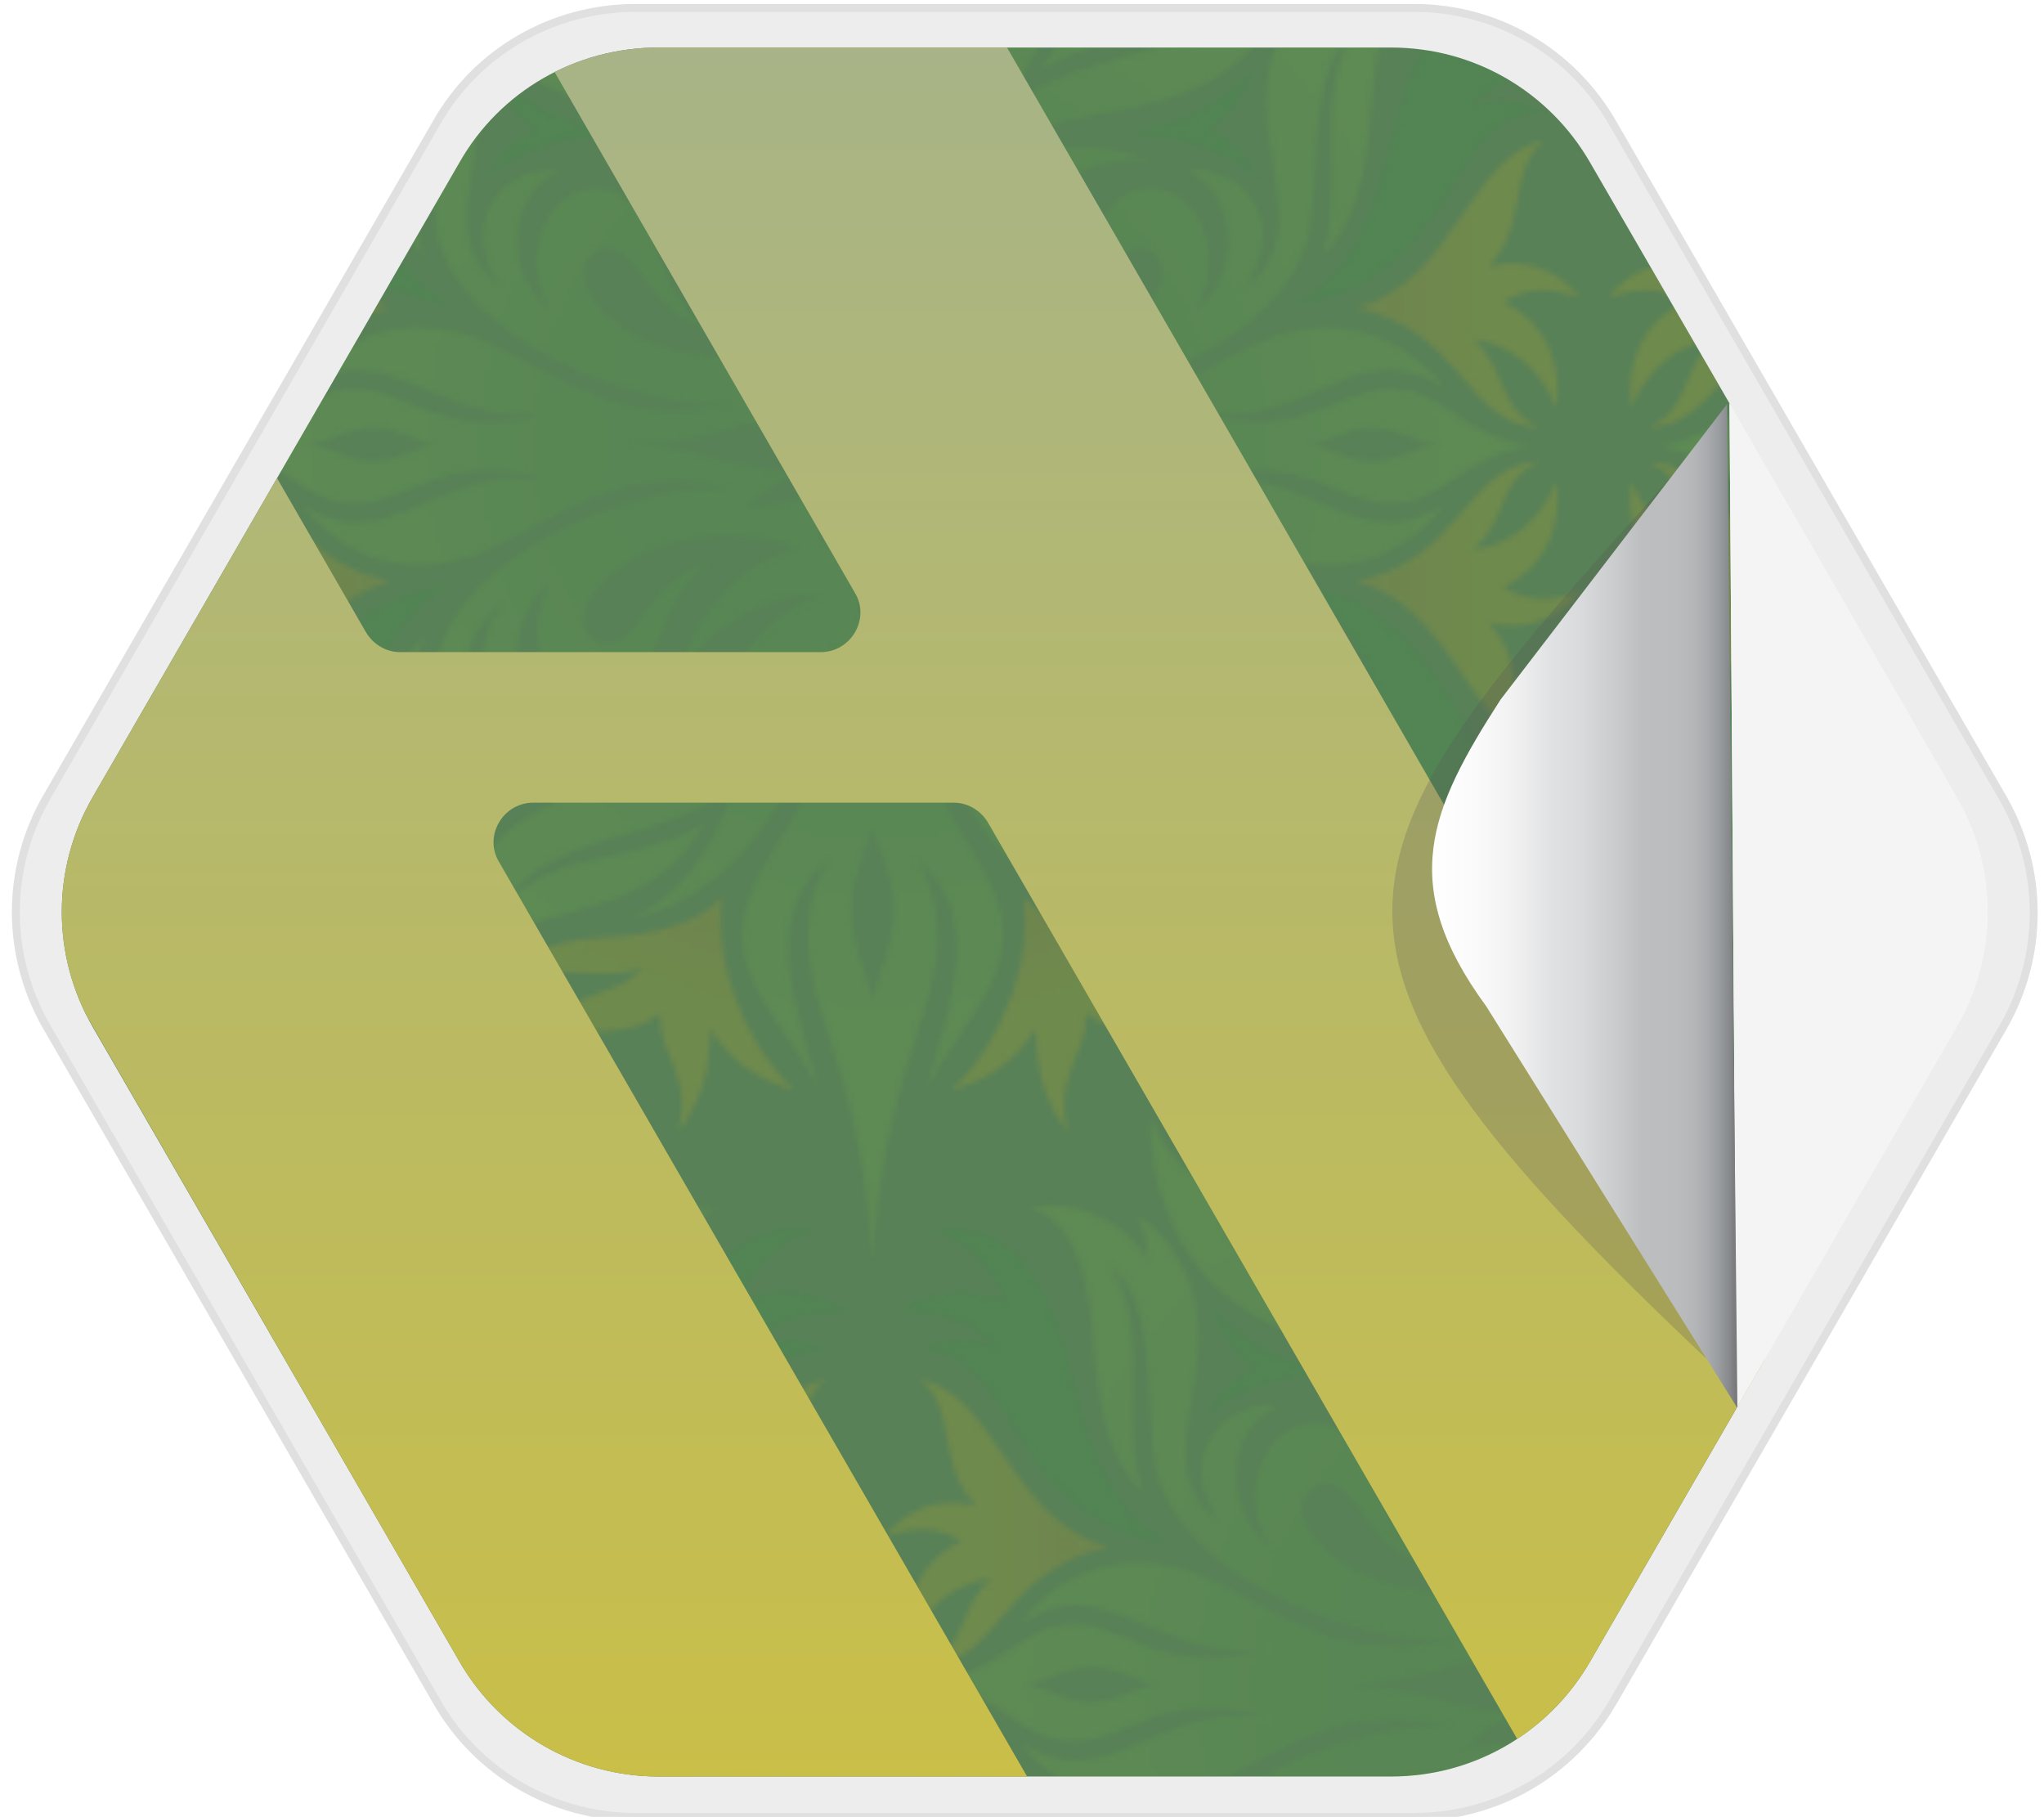 <?xml version="1.0" encoding="utf-8"?>
<!-- Generator: Adobe Illustrator 27.8.1, SVG Export Plug-In . SVG Version: 6.00 Build 0)  -->
<svg version="1.1" id="Layer_1" xmlns="http://www.w3.org/2000/svg" xmlns:xlink="http://www.w3.org/1999/xlink" x="0px" y="0px"
	 viewBox="0 0 258 229.3" style="enable-background:new 0 0 258 229.3;" xml:space="preserve">
<style type="text/css">
	.st0{fill:none;}
	.st1{fill:#2C973E;}
	.st2{fill:url(#SVGID_1_);}
	.st3{fill:url(#SVGID_00000171679810699106253580000015541708407927572354_);}
	.st4{fill:url(#SVGID_00000005949405550168876300000012252827461009429415_);}
	.st5{fill:#FFC20E;}
	.st6{fill:url(#SVGID_00000106121084331966135730000009362760210564553139_);}
	.st7{fill:url(#SVGID_00000132808849900465260070000013282539630527368868_);}
	.st8{fill:url(#SVGID_00000171679892269535208420000002438855471337992340_);}
	.st9{fill:url(#SVGID_00000083772222231757873190000004944241192092255656_);}
	.st10{fill:url(#SVGID_00000041285278573620714890000002096899203846480575_);}
	.st11{fill:url(#SVGID_00000000934150077123837450000013549631301254919327_);}
	.st12{fill:url(#SVGID_00000003104599470595320340000006075217548067301779_);}
	.st13{fill:url(#SVGID_00000085940667476712633100000001415029167501191857_);}
	.st14{fill:url(#SVGID_00000054254412798449142040000005061307877816614049_);}
	.st15{fill:url(#SVGID_00000011723683803111856780000006116865194873314982_);}
	.st16{fill:url(#SVGID_00000038405599916071533090000010554601290007763366_);}
	.st17{fill:url(#SVGID_00000105409332464187211140000002082577167793971890_);}
	.st18{fill:url(#SVGID_00000151502995357257289640000006490272034279511193_);}
	.st19{fill:url(#SVGID_00000138549892948242052300000013184172793935864196_);}
	.st20{fill:url(#SVGID_00000062905858163289550660000014269059700528319666_);}
	.st21{fill:url(#SVGID_00000108280239032783406680000017302482948128338096_);}
	.st22{fill:url(#SVGID_00000162337748350615272520000011047295529342388353_);}
	.st23{fill:url(#SVGID_00000182487886125378620780000008124990110496855222_);}
	.st24{fill:#EDEDED;stroke:#E0E0E0;stroke-miterlimit:10;}
	.st25{fill:#588157;}
	.st26{opacity:0.14;fill:url(#SVGID_00000041254778063568581230000011460884236621166527_);}
	
		.st27{clip-path:url(#SVGID_00000164495795809075518140000004293713143689716667_);fill:url(#SVGID_00000083081214275211656030000015371753999360481936_);}
	.st28{fill:#F4F4F5;}
	.st29{opacity:0.25;fill:#545554;}
	.st30{fill:url(#SVGID_00000031206432326868862440000009808190101265241229_);}
</style>
<pattern  x="-197.2" y="-307.4" width="446.6" height="259.2" patternUnits="userSpaceOnUse" id="Foliage" viewBox="146.6 -378.1 446.6 259.2" style="overflow:visible;">
	<g>
		<rect x="146.6" y="-378.1" class="st0" width="446.6" height="259.2"/>
		<g>
			<path class="st1" d="M525.4-187.4c5.5,4.6,10.7,12.5,11.4,22.8c1.1-10.2,3.2-18.1,8.2-24c0,0-6.3,3.1-8.6,9.2
				C533.5-184.7,525.4-187.4,525.4-187.4z"/>
			<path class="st1" d="M511.4-238.3c1.2,6,6.3,11.2,12.9,13.7c-2.7-7-1.7-13.8,2.2-19.8c-0.9,7.8,1.5,13.2,5.8,18
				c-1.4-4.8-1.2-9.3,1.1-13.9c-0.9,8.5,6.2,12.8,15.6,18.4c12.7,7.6,17.3,16,19.2,27.2c-3.5-6.9-9.9-13.1-27.9-17.3
				C518-216.9,510-224.2,511.4-238.3z"/>
			
				<linearGradient id="SVGID_1_" gradientUnits="userSpaceOnUse" x1="-38745.887" y1="-53277.137" x2="-38769.184" y2="-53269.199" gradientTransform="matrix(1 0 0 -1 39260.559 -53426.445)">
				<stop  offset="0.233" style="stop-color:#FAA61A"/>
				<stop  offset="0.761" style="stop-color:#FFC20E"/>
			</linearGradient>
			<path class="st2" d="M511.7-146c-4.7-4.6-6.9-12.2-7.3-21.7c-0.5-12.5-5.4-17.7-13.3-18.5c11.8,4.6,4.4,17.1,7.9,25.8
				c-6.4-4.8-4.4-20.7-17.6-21.4c9.8,3.2,2.8,16.7,9.3,24.5c-7.8-0.1-11.4,6.1-21.5,3.2c4.7,3.6,10,5.9,18.8,5.9
				c-6.3,3.9-9,8.6-11.3,15.3C486.8-143.4,501.5-147.5,511.7-146z"/>
			
				<radialGradient id="SVGID_00000028293331110366465710000005833174512442996877_" cx="-38667.363" cy="-53307.566" r="133.436" gradientTransform="matrix(1 0 0 -1 39260.559 -53426.445)" gradientUnits="userSpaceOnUse">
				<stop  offset="0.348" style="stop-color:#58AB40"/>
				<stop  offset="0.761" style="stop-color:#80C342"/>
			</radialGradient>
			<path style="fill:url(#SVGID_00000028293331110366465710000005833174512442996877_);" d="M629-111.6c29.4,4,46.2,20.8,49.1,36.6
				c-3.9-9.3-13-15.2-23.6-18.6c10.6,14,7.2,31.9,21.1,41.7c-10.4-11-7.2-24.5-14.9-36.7c12.3,6.9,14.1,16.7,17,27.1
				c4.4,15.8,11.5,20.1,17.2,22.2c-11.7,0.5-28.7-4.5-36.8-20.1c-8.6-16.5-1.4-34.4-22.5-43.8c9.6,8.1,14.7,19.5,8.7,34.4
				c2.3-21.9-20.6-25.5-24.3-40.5c-0.6,11.5,7.2,21.2,14.5,25.9c-10.3-3.4-19.2-9-23.4-21.8c-6.9,21.4,5.3,38.5,12.9,38.5
				c2.6,0,4.5-1.7,4.5-4.2c0-6.4-11.6-6.4-14.6-18.9c5.3,10.8,25.5,8.9,25.5,20.8c0,9.7-13.6,14-22.4,8c6.4,8.3,21.3,8.6,25.6-1.4
				c0.7,4.3-1.3,10.8-7.5,13.1c-7,2.7-13.5-2.5-13.5-2.5c7.6,11,20.9,3.7,34.1,3.9c10.9,0.2,18.1,5.8,21.3,11.2
				c-3-1.5-4.6-1.9-7.6-2c6.3,3.9,10.8,12.8,9,21.5c-1.3-6.2-8.6-10.7-22.4-11.6c-15.6-1.1-23.8-3.6-29.1-9.3c11.2,5,28.9-1.9,41,6
				c-7.5-8.5-23.9-6.1-35.7-8c-20.7-3.3-33.3-38.3-31.7-53.6c-5.7,23.4,9.5,36.2,12.8,49.1c3.6,14.1-3.4,23.8-9.9,28.8
				c10.3-15.4-7.4-24.6-4.6-44.4c-5.2,19.2,4.4,24.7,4.4,34.6c0,9.8-8.6,13-10.3,25.5c-1.7-12.6-10.3-15.8-10.3-25.5
				c0-9.9,9.7-15.4,4.4-34.6c2.8,19.7-14.9,29-4.6,44.4c-6.6-5-13.6-14.7-9.9-28.8c3.3-12.9,18.4-25.7,12.8-49.1
				c1.6,15.3-11,50.3-31.7,53.6c-11.8,1.9-28.3-0.6-35.7,8c12-7.9,29.8-1.1,41-6c-5.3,5.7-13.5,8.2-29.1,9.3
				c-13.8,1-21.1,5.4-22.4,11.6c-1.8-8.7,2.8-17.6,9-21.5c-3,0.1-4.7,0.5-7.6,2c3.2-5.4,10.4-11,21.3-11.2
				c13.1-0.2,26.4,7.1,34.1-3.9c0,0-6.5,5.2-13.5,2.5c-6.1-2.4-8.1-8.8-7.5-13.1c4.3,10,19.2,9.8,25.5,1.4c-8.7,6.1-22.4,1.8-22.4-8
				c0-11.9,20.2-9.9,25.6-20.8c-3,12.4-14.6,12.4-14.6,18.9c0,2.5,1.9,4.2,4.5,4.2c7.6,0,19.8-17.1,12.9-38.5
				c-4.2,12.8-13.1,18.5-23.4,21.8c7.4-4.7,15.2-14.4,14.5-25.9c-3.7,14.9-26.6,18.5-24.3,40.5c-6-14.9-0.9-26.4,8.7-34.4
				c-21,9.4-13.9,27.3-22.5,43.8c-8.1,15.6-25.1,20.6-36.8,20.1c5.7-2.1,12.8-6.3,17.2-22.2c2.9-10.5,4.8-20.3,17-27.1
				c-7.7,12.3-4.5,25.7-14.9,36.7c13.9-9.8,10.5-27.7,21.1-41.7c-10.6,3.4-19.7,9.4-23.6,18.6c2.9-15.8,19.7-32.5,49.1-36.6
				c-30.3-1.3-36.2,15.6-51.5,16.2c-9.7,0.4-18.1-8.4-28-13.7C490-106,509-97.8,519-111.2c0,0-6.2,5.3-18.3,3.7
				c-12.3-1.6-23.5-9.4-54.1-11.4c30.7-2,41.8-9.8,54.1-11.4c12.1-1.5,18.3,3.7,18.3,3.7c-10.1-13.5-29.1-5.2-41.2-2.1
				c9.9-5.3,18.4-14.1,28-13.7c15.3,0.6,21.1,17.5,51.5,16.2c-29.4-4-46.2-20.8-49.1-36.5c3.9,9.2,13,15.2,23.6,18.6
				c-10.6-14-7.2-31.9-21.1-41.7c10.4,11,7.2,24.5,14.9,36.7c-12.3-6.9-14.1-16.7-17-27.1c-4.4-15.8-11.5-20.1-17.2-22.2
				c11.7-0.4,28.7,4.5,36.8,20.1c8.6,16.5,1.4,34.4,22.5,43.8c-9.6-8.1-14.7-19.5-8.7-34.4c-2.3,21.9,20.6,25.5,24.3,40.5
				c0.6-11.5-7.2-21.2-14.5-25.9c10.3,3.4,19.2,9,23.4,21.8c6.9-21.4-5.3-38.5-12.9-38.5c-2.6,0-4.5,1.7-4.5,4.2
				c0,6.5,11.6,6.5,14.6,18.9c-5.3-10.8-25.6-8.9-25.6-20.8c0-9.7,13.6-14,22.4-8c-6.4-8.3-21.3-8.6-25.5,1.4
				c-0.7-4.3,1.3-10.8,7.5-13.1c7-2.7,13.5,2.5,13.5,2.5c-7.6-11-20.9-3.7-34.1-3.9c-10.9-0.2-18.1-5.8-21.3-11.2
				c3,1.5,4.6,1.9,7.6,2c-6.3-3.9-10.8-12.8-9-21.5c1.3,6.2,8.6,10.7,22.4,11.6c15.6,1.1,23.8,3.6,29.1,9.3c-11.2-5-28.9,1.9-41-6
				c7.5,8.5,23.9,6.1,35.7,8c20.7,3.3,33.3,38.3,31.7,53.6c5.7-23.4-9.5-36.2-12.8-49.1c-3.6-14.1,3.4-23.8,9.9-28.8
				c-10.3,15.4,7.4,24.6,4.6,44.4c5.2-19.2-4.4-24.7-4.4-34.6c0-9.8,8.6-13,10.3-25.5c1.7,12.6,10.3,15.8,10.3,25.5
				c0,9.9-9.7,15.4-4.4,34.6c-2.8-19.7,14.9-29,4.6-44.4c6.6,5,13.6,14.7,9.9,28.8c-3.3,12.9-18.4,25.7-12.8,49.1
				c-1.6-15.3,11-50.3,31.7-53.6c11.8-1.9,28.3,0.6,35.7-8c-12.1,7.9-29.8,1.1-41,6c5.3-5.7,13.5-8.2,29.1-9.3
				c13.8-1,21.1-5.4,22.4-11.6c1.8,8.7-2.8,17.6-9,21.5c3-0.1,4.7-0.5,7.6-2c-3.2,5.4-10.4,11-21.3,11.2
				c-13.1,0.2-26.4-7.1-34.1,3.9c0,0,6.5-5.2,13.5-2.5c6.1,2.4,8.1,8.8,7.5,13.1c-4.3-10-19.2-9.8-25.6-1.4c8.7-6.1,22.4-1.8,22.4,8
				c0,11.9-20.2,9.9-25.5,20.8c3-12.4,14.6-12.4,14.6-18.9c0-2.5-1.9-4.2-4.5-4.2c-7.6,0-19.8,17.1-12.9,38.5
				c4.2-12.8,13.1-18.5,23.4-21.8c-7.4,4.7-15.2,14.4-14.5,25.9c3.7-14.9,26.6-18.5,24.3-40.5c6,14.9,0.9,26.4-8.7,34.4
				c21-9.4,13.9-27.3,22.5-43.8c8.1-15.6,25.1-20.6,36.8-20.1c-5.7,2.1-12.8,6.3-17.2,22.2c-2.9,10.5-4.8,20.3-17,27.1
				c7.7-12.3,4.5-25.7,14.9-36.7c-13.9,9.8-10.5,27.7-21.1,41.7c10.6-3.4,19.7-9.4,23.6-18.6c-2.9,15.8-19.7,32.5-49.1,36.5
				c30.3,1.3,36.2-15.6,51.5-16.2c9.7-0.4,18.1,8.4,28,13.7c-12.1-3.1-31.1-11.3-41.2,2.1c0,0,6.2-5.3,18.3-3.7
				c12.3,1.6,23.5,9.4,54.1,11.4c-30.7,2-41.8,9.8-54.1,11.4c-12.1,1.5-18.3-3.7-18.3-3.7c10.1,13.5,29.1,5.2,41.2,2.1
				c-9.9,5.3-18.4,14.1-28,13.7C665.2-96,659.4-112.9,629-111.6z M662.4-118.9c4.6,1.2,8.6,3.8,14.5,3.8c7.1,0,11.1-2.8,16.7-3.8
				c-5.7-1-9.6-3.8-16.7-3.8C671-122.6,667-120.1,662.4-118.9z M590.2-209.2c0,5.1,3,8.4,3,12.1c0-3.7,3-7,3-12.1
				c0-4.6-2.2-6.7-3-11.4C592.4-215.8,590.2-213.8,590.2-209.2z M524-118.9c-4.6-1.2-8.6-3.8-14.5-3.8c-7.1,0-11.1,2.8-16.7,3.8
				c5.7,1,9.6,3.8,16.7,3.8C515.4-115.1,519.4-117.6,524-118.9z M596.2-28.6c0-5.1-3-8.4-3-12.1c0,3.7-3,7-3,12.1
				c0,4.6,2.2,6.7,3,11.4C594-21.9,596.2-24,596.2-28.6z M638.3-118.9c-9.9,0-24.1-5-35-3c3.4-2.1,5-3.7,7.5-6.7
				c-4.4,0.4-6.8,0.8-10.1,2.3c2.7-6,3.2-9.4,3.7-15.4c-3.1,3.6-4.6,5.7-6.6,10.6c0.7-12.4-4.3-15.2-4.6-31.8
				c-0.4,16.5-5.3,19.3-4.6,31.8c-1.9-4.9-3.5-7.1-6.6-10.6c0.5,6,1.1,9.4,3.7,15.4c-3.4-1.5-5.7-1.9-10.1-2.3
				c2.5,3.1,4,4.6,7.5,6.7c-10.9-2-25,3-35,3c9.9,0,24.1,5,35,3c-3.4,2.1-5,3.7-7.5,6.7c4.4-0.4,6.8-0.8,10.1-2.3
				c-2.7,6-3.2,9.4-3.7,15.4c3.1-3.6,4.6-5.7,6.6-10.6c-0.7,12.4,4.3,15.2,4.6,31.8c0.4-16.5,5.3-19.3,4.6-31.8
				c1.9,4.9,3.5,7.1,6.6,10.6c-0.5-6-1.1-9.4-3.7-15.4c3.4,1.5,5.7,1.9,10.1,2.3c-2.5-3.1-4-4.6-7.5-6.7
				C614.2-113.9,628.3-118.9,638.3-118.9z"/>
			
				<linearGradient id="SVGID_00000171701659540842380400000004437094761855331490_" gradientUnits="userSpaceOnUse" x1="55120.75" y1="-53221.316" x2="55120.75" y2="-53193.207" gradientTransform="matrix(-1 0 0 -1 55684.984 -53426.445)">
				<stop  offset="0.233" style="stop-color:#FAA61A"/>
				<stop  offset="0.761" style="stop-color:#FFC20E"/>
			</linearGradient>
			<path style="fill:url(#SVGID_00000171701659540842380400000004437094761855331490_);" d="M538.3-240.1
				c2.6,13.8,25.4,16.3,30.3,34.1c3.8-19.1,21.3-19.9,21.5-33.1c-3.2,7.8-10.8,5.8-15.9,12.1c0.8-6.2,4.6-11.9,12.4-15.1
				c-7.7-1.1-15.6,1.8-19.1,9.6c-2.6-4.2-2.8-8.4-0.7-13.9c-4.7,3.6-7.5,9.3-5.7,16.6C553.9-237.2,543.3-233.1,538.3-240.1z"/>
			<path class="st5" d="M611.4-118.9c-4.3-0.7-9.4-3.2-14.1-1.2c2.3-1.8,1.1-3.5,2.5-5.2c-1.9,1.4-3.5,0.5-5,2.7
				c1.5-5.3-0.5-8.1-1.6-14.1c-1.1,6-3.2,8.8-1.6,14.1c-1.5-2.2-3.1-1.4-5-2.7c1.4,1.7,0.2,3.4,2.5,5.2c-4.7-2-9.9,0.6-14.1,1.2
				c4.3,0.7,9.4,3.2,14.1,1.2c-2.3,1.8-1.1,3.5-2.5,5.2c1.9-1.4,3.5-0.5,5-2.7c-1.5,5.3,0.5,8.1,1.6,14.1c1.1-6,3.2-8.8,1.6-14.1
				c1.5,2.2,3.1,1.4,5,2.7c-1.4-1.7-0.2-3.4-2.5-5.2C602-115.7,607.2-118.2,611.4-118.9z"/>
		</g>
		<g>
			
				<linearGradient id="SVGID_00000065769728462907192470000017526949675752133781_" gradientUnits="userSpaceOnUse" x1="55459.902" y1="-53277.137" x2="55436.602" y2="-53269.199" gradientTransform="matrix(-1 0 0 -1 55684.984 -53426.445)">
				<stop  offset="0.233" style="stop-color:#FAA61A"/>
				<stop  offset="0.761" style="stop-color:#FFC20E"/>
			</linearGradient>
			<path style="fill:url(#SVGID_00000065769728462907192470000017526949675752133781_);" d="M228.1-146c4.7-4.6,6.9-12.2,7.3-21.7
				c0.5-12.5,5.4-17.7,13.3-18.5c-11.8,4.6-4.4,17.1-7.9,25.8c6.4-4.8,4.4-20.7,17.6-21.4c-9.8,3.2-2.8,16.7-9.3,24.5
				c7.8-0.1,11.4,6.1,21.5,3.2c-4.7,3.6-10,5.9-18.8,5.9c6.3,3.9,9,8.6,11.3,15.3C253-143.4,238.2-147.5,228.1-146z"/>
			<path class="st1" d="M214.4-187.4c-5.5,4.6-10.7,12.5-11.4,22.8c-1.1-10.2-3.2-18.1-8.2-24c0,0,6.3,3.1,8.6,9.2
				C206.3-184.7,214.4-187.4,214.4-187.4z"/>
			<path class="st1" d="M228.4-238.3c-1.2,6-6.3,11.2-12.9,13.7c2.7-7,1.7-13.8-2.2-19.8c0.9,7.8-1.5,13.2-5.8,18
				c1.4-4.8,1.2-9.3-1.1-13.9c0.9,8.5-6.2,12.8-15.6,18.4c-12.7,7.6-17.3,16-19.2,27.2c3.5-6.9,9.9-13.1,27.9-17.3
				C221.7-216.9,229.8-224.2,228.4-238.3z"/>
			
				<linearGradient id="SVGID_00000023990856194352872150000009475337509245727669_" gradientUnits="userSpaceOnUse" x1="-39085.035" y1="-53221.316" x2="-39085.035" y2="-53193.207" gradientTransform="matrix(1 0 0 -1 39260.559 -53426.445)">
				<stop  offset="0.233" style="stop-color:#FAA61A"/>
				<stop  offset="0.761" style="stop-color:#FFC20E"/>
			</linearGradient>
			<path style="fill:url(#SVGID_00000023990856194352872150000009475337509245727669_);" d="M201.4-240.1
				c-2.6,13.8-25.4,16.3-30.3,34.1c-3.8-19.1-21.3-19.9-21.5-33.1c3.2,7.8,10.8,5.8,15.9,12.1c-0.8-6.2-4.6-11.9-12.4-15.1
				c7.7-1.1,15.6,1.8,19.1,9.6c2.6-4.2,2.8-8.4,0.7-13.9c4.7,3.6,7.5,9.3,5.7,16.6C185.8-237.2,196.5-233.1,201.4-240.1z"/>
			
				<radialGradient id="SVGID_00000155843969250817175410000004788959536342310046_" cx="-39114.004" cy="-53307.566" r="133.436" gradientTransform="matrix(1 0 0 -1 39260.559 -53426.445)" gradientUnits="userSpaceOnUse">
				<stop  offset="0.348" style="stop-color:#58AB40"/>
				<stop  offset="0.761" style="stop-color:#80C342"/>
			</radialGradient>
			<path style="fill:url(#SVGID_00000155843969250817175410000004788959536342310046_);" d="M182.4-111.6
				c29.4,4,46.2,20.8,49.1,36.6c-3.9-9.3-13-15.2-23.6-18.6c10.6,14,7.2,31.9,21.1,41.7c-10.4-11-7.2-24.5-14.9-36.7
				c12.3,6.9,14.1,16.7,17,27.1c4.4,15.8,11.5,20.1,17.2,22.2c-11.7,0.5-28.7-4.5-36.8-20.1c-8.6-16.5-1.4-34.4-22.5-43.8
				c9.6,8.1,14.7,19.5,8.7,34.4c2.3-21.9-20.6-25.5-24.3-40.5c-0.6,11.5,7.2,21.2,14.5,25.9c-10.3-3.4-19.2-9-23.4-21.8
				c-6.9,21.4,5.3,38.5,12.9,38.5c2.6,0,4.5-1.7,4.5-4.2c0-6.4-11.6-6.4-14.6-18.9C172.8-79,193-80.9,193-69c0,9.7-13.6,14-22.4,8
				c6.4,8.3,21.3,8.6,25.6-1.4c0.7,4.3-1.3,10.8-7.5,13.1c-7,2.7-13.5-2.5-13.5-2.5c7.6,11,20.9,3.7,34.1,3.9
				c10.9,0.2,18.1,5.8,21.3,11.2c-3-1.5-4.6-1.9-7.6-2c6.3,3.9,10.8,12.8,9,21.5c-1.3-6.2-8.6-10.7-22.4-11.6
				c-15.6-1.1-23.8-3.6-29.1-9.3c11.2,5,28.9-1.9,41,6c-7.5-8.5-23.9-6.1-35.7-8c-20.7-3.3-33.3-38.3-31.7-53.6
				c-5.7,23.4,9.5,36.2,12.8,49.1c3.6,14.1-3.4,23.8-9.9,28.8c10.3-15.4-7.4-24.6-4.6-44.4c-5.2,19.2,4.4,24.7,4.4,34.6
				c0,9.8-8.6,13-10.3,25.5c-1.7-12.6-10.3-15.8-10.3-25.5c0-9.9,9.7-15.4,4.4-34.6c2.8,19.7-14.9,29-4.6,44.4
				c-6.6-5-13.6-14.7-9.9-28.8c3.3-12.9,18.4-25.7,12.8-49.1c1.6,15.3-11,50.3-31.7,53.6c-11.8,1.9-28.3-0.6-35.7,8
				c12-7.9,29.8-1.1,41-6c-5.3,5.7-13.5,8.2-29.1,9.3c-13.8,1-21.1,5.4-22.4,11.6c-1.8-8.7,2.8-17.6,9-21.5c-3,0.1-4.7,0.5-7.6,2
				c3.2-5.4,10.4-11,21.3-11.2c13.1-0.2,26.4,7.1,34.1-3.9c0,0-6.5,5.2-13.5,2.5c-6.1-2.4-8.1-8.8-7.5-13.1
				c4.3,10,19.2,9.8,25.5,1.4c-8.7,6.1-22.4,1.8-22.4-8c0-11.9,20.2-9.9,25.6-20.8c-3,12.4-14.6,12.4-14.6,18.9
				c0,2.5,1.9,4.2,4.5,4.2c7.6,0,19.8-17.1,12.9-38.5c-4.2,12.8-13.1,18.5-23.4,21.8c7.4-4.7,15.2-14.4,14.5-25.9
				C115.9-94.3,93-90.8,95.3-68.8c-6-14.9-0.9-26.4,8.7-34.4c-21,9.4-13.9,27.3-22.5,43.8c-8.1,15.6-25.1,20.6-36.8,20.1
				c5.7-2.1,12.8-6.3,17.2-22.2c2.9-10.5,4.8-20.3,17-27.1C71.3-76.4,74.4-63,64.1-52C78-61.8,74.6-79.7,85.2-93.7
				c-10.6,3.4-19.7,9.4-23.6,18.6c2.9-15.8,19.7-32.5,49.1-36.6C80.4-112.9,74.5-96,59.3-95.4c-9.7,0.4-18.1-8.4-28-13.7
				c12.1,3.1,31.1,11.3,41.2-2.1c0,0-6.2,5.3-18.3,3.7c-12.3-1.6-23.5-9.4-54.1-11.4c30.7-2,41.8-9.8,54.1-11.4
				c12.1-1.5,18.3,3.7,18.3,3.7c-10.1-13.5-29.1-5.2-41.2-2.1c9.9-5.3,18.4-14.1,28-13.7c15.3,0.6,21.1,17.5,51.5,16.2
				c-29.4-4-46.2-20.8-49.1-36.5c3.9,9.2,13,15.2,23.6,18.6c-10.6-14-7.2-31.9-21.1-41.7c10.4,11,7.2,24.5,14.9,36.7
				c-12.3-6.9-14.1-16.7-17-27.1c-4.4-15.8-11.5-20.1-17.2-22.2c11.7-0.4,28.7,4.5,36.8,20.1c8.6,16.5,1.4,34.4,22.5,43.8
				c-9.6-8.1-14.7-19.5-8.7-34.4c-2.3,21.9,20.6,25.5,24.3,40.5c0.6-11.5-7.2-21.2-14.5-25.9c10.3,3.4,19.2,9,23.4,21.8
				c6.9-21.4-5.3-38.5-12.9-38.5c-2.6,0-4.5,1.7-4.5,4.2c0,6.5,11.6,6.5,14.6,18.9c-5.3-10.8-25.6-8.9-25.6-20.8
				c0-9.7,13.6-14,22.4-8c-6.4-8.3-21.3-8.6-25.5,1.4c-0.7-4.3,1.3-10.8,7.5-13.1c7-2.7,13.5,2.5,13.5,2.5
				c-7.6-11-20.9-3.7-34.1-3.9c-10.9-0.2-18.1-5.8-21.3-11.2c3,1.5,4.6,1.9,7.6,2c-6.3-3.9-10.8-12.8-9-21.5
				c1.3,6.2,8.6,10.7,22.4,11.6c15.6,1.1,23.8,3.6,29.1,9.3c-11.2-5-28.9,1.9-41-6c7.5,8.5,23.9,6.1,35.7,8
				c20.7,3.3,33.3,38.3,31.7,53.6c5.7-23.4-9.5-36.2-12.8-49.1c-3.6-14.1,3.4-23.8,9.9-28.8c-10.3,15.4,7.4,24.6,4.6,44.4
				c5.2-19.2-4.4-24.7-4.4-34.6c0-9.8,8.6-13,10.3-25.5c1.7,12.6,10.3,15.8,10.3,25.5c0,9.9-9.7,15.4-4.4,34.6
				c-2.8-19.7,14.9-29,4.6-44.4c6.6,5,13.6,14.7,9.9,28.8c-3.3,12.9-18.4,25.7-12.8,49.1c-1.6-15.3,11-50.3,31.7-53.6
				c11.8-1.9,28.3,0.6,35.7-8c-12.1,7.9-29.8,1.1-41,6c5.3-5.7,13.5-8.2,29.1-9.3c13.8-1,21.1-5.4,22.4-11.6
				c1.8,8.7-2.8,17.6-9,21.5c3-0.1,4.7-0.5,7.6-2c-3.2,5.4-10.4,11-21.3,11.2c-13.1,0.2-26.4-7.1-34.1,3.9c0,0,6.5-5.2,13.5-2.5
				c6.1,2.4,8.1,8.8,7.5,13.1c-4.3-10-19.2-9.8-25.6-1.4c8.7-6.1,22.4-1.8,22.4,8c0,11.9-20.2,9.9-25.5,20.8
				c3-12.4,14.6-12.4,14.6-18.9c0-2.5-1.9-4.2-4.5-4.2c-7.6,0-19.8,17.1-12.9,38.5c4.2-12.8,13.1-18.5,23.4-21.8
				c-7.4,4.7-15.2,14.4-14.5,25.9c3.7-14.9,26.6-18.5,24.3-40.5c6,14.9,0.9,26.4-8.7,34.4c21-9.4,13.9-27.3,22.5-43.8
				c8.1-15.6,25.1-20.6,36.8-20.1c-5.7,2.1-12.8,6.3-17.2,22.2c-2.9,10.5-4.8,20.3-17,27.1c7.7-12.3,4.5-25.7,14.9-36.7
				c-13.9,9.8-10.5,27.7-21.1,41.7c10.6-3.4,19.7-9.4,23.6-18.6c-2.9,15.8-19.7,32.5-49.1,36.5c30.3,1.3,36.2-15.6,51.5-16.2
				c9.7-0.4,18.1,8.4,28,13.7c-12.1-3.1-31.1-11.3-41.2,2.1c0,0,6.2-5.3,18.3-3.7c12.3,1.6,23.5,9.4,54.1,11.4
				c-30.7,2-41.8,9.8-54.1,11.4c-12.1,1.5-18.3-3.7-18.3-3.7c10.1,13.5,29.1,5.2,41.2,2.1c-9.9,5.3-18.4,14.1-28,13.7
				C218.6-96,212.7-112.9,182.4-111.6z M215.8-118.9c4.6,1.2,8.6,3.8,14.5,3.8c7.1,0,11.1-2.8,16.7-3.8c-5.7-1-9.6-3.8-16.7-3.8
				C224.4-122.6,220.4-120.1,215.8-118.9z M143.5-209.2c0,5.1,3,8.4,3,12.1c0-3.7,3-7,3-12.1c0-4.6-2.2-6.7-3-11.4
				C145.8-215.8,143.5-213.8,143.5-209.2z M77.4-118.9c-4.6-1.2-8.6-3.8-14.5-3.8c-7.1,0-11.1,2.8-16.7,3.8c5.7,1,9.6,3.8,16.7,3.8
				C68.7-115.1,72.7-117.6,77.4-118.9z M149.6-28.6c0-5.1-3-8.4-3-12.1c0,3.7-3,7-3,12.1c0,4.6,2.2,6.7,3,11.4
				C147.3-21.9,149.6-24,149.6-28.6z M191.6-118.9c-9.9,0-24.1-5-35-3c3.4-2.1,5-3.7,7.5-6.7c-4.4,0.4-6.8,0.8-10.1,2.3
				c2.7-6,3.2-9.4,3.7-15.4c-3.1,3.6-4.6,5.7-6.6,10.6c0.7-12.4-4.3-15.2-4.6-31.8c-0.4,16.5-5.3,19.3-4.6,31.8
				c-1.9-4.9-3.5-7.1-6.6-10.6c0.5,6,1.1,9.4,3.7,15.4c-3.4-1.5-5.7-1.9-10.1-2.3c2.5,3.1,4,4.6,7.5,6.7c-10.9-2-25,3-35,3
				c9.9,0,24.1,5,35,3c-3.4,2.1-5,3.7-7.5,6.7c4.4-0.4,6.8-0.8,10.1-2.3c-2.7,6-3.2,9.4-3.7,15.4c3.1-3.6,4.6-5.7,6.6-10.6
				c-0.7,12.4,4.3,15.2,4.6,31.8c0.4-16.5,5.3-19.3,4.6-31.8c1.9,4.9,3.5,7.1,6.6,10.6c-0.5-6-1.1-9.4-3.7-15.4
				c3.4,1.5,5.7,1.9,10.1,2.3c-2.5-3.1-4-4.6-7.5-6.7C167.5-113.9,181.7-118.9,191.6-118.9z"/>
			<path class="st5" d="M164.8-118.9c-4.3-0.7-9.4-3.2-14.1-1.2c2.3-1.8,1.1-3.5,2.5-5.2c-1.9,1.4-3.5,0.5-5,2.7
				c1.5-5.3-0.5-8.1-1.6-14.1c-1.1,6-3.2,8.8-1.6,14.1c-1.5-2.2-3.1-1.4-5-2.7c1.4,1.7,0.2,3.4,2.5,5.2c-4.7-2-9.9,0.6-14.1,1.2
				c4.3,0.7,9.4,3.2,14.1,1.2c-2.3,1.8-1.1,3.5-2.5,5.2c1.9-1.4,3.5-0.5,5-2.7c-1.5,5.3,0.5,8.1,1.6,14.1c1.1-6,3.2-8.8,1.6-14.1
				c1.5,2.2,3.1,1.4,5,2.7c-1.4-1.7-0.2-3.4-2.5-5.2C155.4-115.7,160.5-118.2,164.8-118.9z"/>
		</g>
		<g>
			
				<linearGradient id="SVGID_00000111181418969945799770000004676851389273392044_" gradientUnits="userSpaceOnUse" x1="55056.75" y1="36648.879" x2="55056.75" y2="36676.984" gradientTransform="matrix(-1 0 0 1 55620.984 -36940.688)">
				<stop  offset="0.233" style="stop-color:#FAA61A"/>
				<stop  offset="0.761" style="stop-color:#FFC20E"/>
			</linearGradient>
			<path style="fill:url(#SVGID_00000111181418969945799770000004676851389273392044_);" d="M538.3-256.8
				c2.6-13.8,25.4-16.3,30.3-34.1c3.8,19.1,21.3,19.9,21.5,33.1c-3.2-7.8-10.8-5.8-15.9-12.1c0.8,6.2,4.6,11.9,12.4,15.1
				c-7.7,1.1-15.6-1.8-19.1-9.6c-2.6,4.2-2.8,8.4-0.7,13.9c-4.7-3.6-7.5-9.3-5.7-16.6C553.9-259.8,543.3-263.8,538.3-256.8z"/>
			<path class="st1" d="M525.4-309.6c5.5-4.6,10.7-12.5,11.4-22.8c1.1,10.2,3.2,18.1,8.2,24c0,0-6.3-3.1-8.6-9.2
				C533.5-312.3,525.4-309.6,525.4-309.6z"/>
			<path class="st1" d="M511.4-258.7c1.2-6,6.3-11.2,12.9-13.7c-2.7,7-1.7,13.8,2.2,19.8c-0.9-7.8,1.5-13.2,5.8-18
				c-1.4,4.8-1.2,9.3,1.1,13.9c-0.9-8.5,6.2-12.8,15.6-18.4c12.7-7.6,17.3-16,19.2-27.2c-3.5,6.9-9.9,13.1-27.9,17.3
				C518-280,510-272.8,511.4-258.7z"/>
			
				<radialGradient id="SVGID_00000151519305676783121900000010370000933080304814_" cx="-38667.363" cy="-53048.383" r="133.436" gradientTransform="matrix(1 0 0 -1 39260.559 -53426.445)" gradientUnits="userSpaceOnUse">
				<stop  offset="0.348" style="stop-color:#58AB40"/>
				<stop  offset="0.761" style="stop-color:#80C342"/>
			</radialGradient>
			<path style="fill:url(#SVGID_00000151519305676783121900000010370000933080304814_);" d="M629-370.8c29.4,4,46.2,20.8,49.1,36.6
				c-3.9-9.3-13-15.2-23.6-18.6c10.6,14,7.2,31.9,21.1,41.7c-10.4-11-7.2-24.5-14.9-36.7c12.3,6.9,14.1,16.7,17,27.1
				c4.4,15.8,11.5,20.1,17.2,22.2c-11.7,0.4-28.7-4.5-36.8-20.1c-8.6-16.5-1.4-34.4-22.5-43.8c9.6,8.1,14.7,19.5,8.7,34.4
				c2.3-21.9-20.6-25.5-24.3-40.5c-0.6,11.5,7.2,21.2,14.5,25.9c-10.3-3.4-19.2-9-23.4-21.8c-6.9,21.4,5.3,38.5,12.9,38.5
				c2.6,0,4.5-1.7,4.5-4.2c0-6.4-11.6-6.4-14.6-18.9c5.3,10.8,25.5,8.9,25.5,20.8c0,9.7-13.6,14-22.4,8c6.4,8.3,21.3,8.6,25.6-1.4
				c0.7,4.3-1.3,10.8-7.5,13.1c-7,2.7-13.5-2.5-13.5-2.5c7.6,11,20.9,3.7,34.1,3.9c10.9,0.2,18.1,5.8,21.3,11.2
				c-3-1.5-4.6-1.9-7.6-2c6.3,3.9,10.8,12.8,9,21.5c-1.3-6.2-8.6-10.7-22.4-11.6c-15.6-1.1-23.8-3.6-29.1-9.3c11.2,5,28.9-1.9,41,6
				c-7.5-8.5-23.9-6.1-35.7-8c-20.7-3.3-33.3-38.3-31.7-53.6c-5.7,23.4,9.5,36.2,12.8,49.1c3.6,14.1-3.4,23.8-9.9,28.8
				c10.3-15.4-7.4-24.6-4.6-44.4c-5.2,19.2,4.4,24.7,4.4,34.6c0,9.8-8.6,13-10.3,25.5c-1.7-12.6-10.3-15.8-10.3-25.5
				c0-9.9,9.7-15.4,4.4-34.6c2.8,19.7-14.9,29-4.6,44.4c-6.6-5-13.6-14.7-9.9-28.8c3.3-12.9,18.4-25.7,12.8-49.1
				c1.6,15.3-11,50.3-31.7,53.6c-11.8,1.9-28.3-0.6-35.7,8c12-7.9,29.8-1.1,41-6c-5.3,5.7-13.5,8.2-29.1,9.3
				c-13.8,1-21.1,5.4-22.4,11.6c-1.8-8.7,2.8-17.6,9-21.5c-3,0.1-4.7,0.5-7.6,2c3.2-5.4,10.4-11,21.3-11.2
				c13.1-0.2,26.4,7.1,34.1-3.9c0,0-6.5,5.2-13.5,2.5c-6.1-2.4-8.1-8.8-7.5-13.1c4.3,10,19.2,9.8,25.5,1.4c-8.7,6.1-22.4,1.8-22.4-8
				c0-11.9,20.2-9.9,25.6-20.8c-3,12.4-14.6,12.4-14.6,18.9c0,2.5,1.9,4.2,4.5,4.2c7.6,0,19.8-17.1,12.9-38.5
				c-4.2,12.8-13.1,18.5-23.4,21.8c7.4-4.7,15.2-14.4,14.5-25.9c-3.7,14.9-26.6,18.5-24.3,40.5c-6-14.9-0.9-26.4,8.7-34.4
				c-21,9.4-13.9,27.3-22.5,43.8c-8.1,15.6-25.1,20.6-36.8,20.1c5.7-2.1,12.8-6.3,17.2-22.2c2.9-10.5,4.8-20.3,17-27.1
				c-7.7,12.3-4.5,25.7-14.9,36.7c13.9-9.8,10.5-27.7,21.1-41.7c-10.6,3.4-19.7,9.4-23.6,18.6c2.9-15.8,19.7-32.5,49.1-36.6
				c-30.3-1.3-36.2,15.6-51.5,16.2c-9.7,0.4-18.1-8.4-28-13.7c12.1,3.1,31.1,11.3,41.2-2.1c0,0-6.2,5.3-18.3,3.7
				c-12.3-1.6-23.5-9.4-54.1-11.4c30.7-2,41.8-9.8,54.1-11.4c12.1-1.5,18.3,3.7,18.3,3.7c-10.1-13.5-29.1-5.2-41.2-2.1
				c9.9-5.3,18.4-14.1,28-13.7c15.3,0.6,21.1,17.5,51.5,16.2c-29.4-4-46.2-20.8-49.1-36.5c3.9,9.2,13,15.2,23.6,18.6
				c-10.6-14-7.2-31.9-21.1-41.7c10.4,11,7.2,24.5,14.9,36.7c-12.3-6.9-14.1-16.7-17-27.1c-4.4-15.8-11.5-20.1-17.2-22.2
				c11.7-0.4,28.7,4.5,36.8,20.1c8.6,16.5,1.4,34.4,22.5,43.8c-9.6-8.1-14.7-19.5-8.7-34.4c-2.3,21.9,20.6,25.5,24.3,40.5
				c0.6-11.5-7.2-21.2-14.5-25.9c10.3,3.4,19.2,9,23.4,21.8c6.9-21.4-5.3-38.5-12.9-38.5c-2.6,0-4.5,1.7-4.5,4.2
				c0,6.5,11.6,6.5,14.6,18.9c-5.3-10.8-25.6-8.9-25.6-20.8c0-9.7,13.6-14,22.4-8c-6.4-8.3-21.3-8.6-25.5,1.4
				c-0.7-4.3,1.3-10.8,7.5-13.1c7-2.7,13.5,2.5,13.5,2.5c-7.6-11-20.9-3.7-34.1-3.9c-10.9-0.2-18.1-5.8-21.3-11.2
				c3,1.5,4.6,1.9,7.6,2c-6.3-3.9-10.8-12.8-9-21.5c1.3,6.2,8.6,10.7,22.4,11.6c15.6,1.1,23.8,3.6,29.1,9.3c-11.2-5-28.9,1.9-41-6
				c7.5,8.5,23.9,6.1,35.7,8c20.7,3.3,33.3,38.3,31.7,53.6c5.7-23.4-9.5-36.2-12.8-49.1c-3.6-14.1,3.4-23.8,9.9-28.8
				c-10.3,15.4,7.4,24.6,4.6,44.4c5.2-19.2-4.4-24.7-4.4-34.6c0-9.8,8.6-13,10.3-25.5c1.7,12.6,10.3,15.8,10.3,25.5
				c0,9.9-9.7,15.4-4.4,34.6c-2.8-19.7,14.9-29,4.6-44.4c6.6,5,13.6,14.7,9.9,28.8c-3.3,12.9-18.4,25.7-12.8,49.1
				c-1.6-15.3,11-50.3,31.7-53.6c11.8-1.9,28.3,0.6,35.7-8c-12.1,7.9-29.8,1.1-41,6c5.3-5.7,13.5-8.2,29.1-9.3
				c13.8-1,21.1-5.4,22.4-11.6c1.8,8.7-2.8,17.6-9,21.5c3-0.1,4.7-0.5,7.6-2c-3.2,5.4-10.4,11-21.3,11.2
				c-13.1,0.2-26.4-7.1-34.1,3.9c0,0,6.5-5.2,13.5-2.5c6.1,2.4,8.1,8.8,7.5,13.1c-4.3-10-19.2-9.8-25.6-1.4c8.7-6.1,22.4-1.8,22.4,8
				c0,11.9-20.2,9.9-25.5,20.8c3-12.4,14.6-12.4,14.6-18.9c0-2.5-1.9-4.2-4.5-4.2c-7.6,0-19.8,17.1-12.9,38.5
				c4.2-12.8,13.1-18.5,23.4-21.8c-7.4,4.7-15.2,14.4-14.5,25.9c3.7-14.9,26.6-18.5,24.3-40.5c6,14.9,0.9,26.4-8.7,34.4
				c21-9.4,13.9-27.3,22.5-43.8c8.1-15.6,25.1-20.6,36.8-20.1c-5.7,2.1-12.8,6.3-17.2,22.2c-2.9,10.5-4.8,20.2-17,27.1
				c7.7-12.3,4.5-25.7,14.9-36.7c-13.9,9.8-10.5,27.7-21.1,41.7c10.6-3.4,19.7-9.4,23.6-18.6c-2.9,15.8-19.7,32.5-49.1,36.5
				c30.3,1.3,36.2-15.6,51.5-16.2c9.7-0.4,18.1,8.4,28,13.7c-12.1-3.1-31.1-11.3-41.2,2.1c0,0,6.2-5.3,18.3-3.7
				c12.3,1.6,23.5,9.4,54.1,11.4c-30.7,2-41.8,9.8-54.1,11.4c-12.1,1.5-18.3-3.7-18.3-3.7c10.1,13.5,29.1,5.2,41.2,2.1
				c-9.9,5.3-18.4,14.1-28,13.7C665.2-355.2,659.4-372.1,629-370.8z M662.4-378.1c4.6,1.2,8.6,3.8,14.5,3.8c7.1,0,11.1-2.8,16.7-3.8
				c-5.7-1-9.6-3.8-16.7-3.8C671-381.8,667-379.3,662.4-378.1z M590.2-468.4c0,5.1,3,8.4,3,12.1c0-3.7,3-7,3-12.1
				c0-4.6-2.2-6.7-3-11.4C592.4-475,590.2-472.9,590.2-468.4z M524-378.1c-4.6-1.2-8.6-3.8-14.5-3.8c-7.1,0-11.1,2.8-16.7,3.8
				c5.7,1,9.6,3.8,16.7,3.8C515.4-374.3,519.4-376.8,524-378.1z M596.2-287.8c0-5.1-3-8.4-3-12.1c0,3.7-3,7-3,12.1
				c0,4.6,2.2,6.7,3,11.4C594-281.1,596.2-283.2,596.2-287.8z M638.3-378.1c-9.9,0-24.1-5-35-3c3.4-2.1,5-3.7,7.5-6.7
				c-4.4,0.4-6.8,0.8-10.1,2.3c2.7-6,3.2-9.4,3.7-15.4c-3.1,3.6-4.6,5.7-6.6,10.6c0.7-12.4-4.3-15.2-4.6-31.8
				c-0.4,16.5-5.3,19.3-4.6,31.8c-1.9-4.9-3.5-7.1-6.6-10.6c0.5,6,1.1,9.4,3.7,15.4c-3.4-1.5-5.7-1.9-10.1-2.3
				c2.5,3.1,4,4.6,7.5,6.7c-10.9-2-25,3-35,3c9.9,0,24.1,5,35,3c-3.4,2.1-5,3.7-7.5,6.7c4.4-0.4,6.8-0.8,10.1-2.3
				c-2.7,6-3.2,9.4-3.7,15.4c3.1-3.6,4.6-5.7,6.6-10.6c-0.7,12.4,4.3,15.2,4.6,31.8c0.4-16.5,5.3-19.3,4.6-31.8
				c1.9,4.9,3.5,7.1,6.6,10.6c-0.5-6-1.1-9.4-3.7-15.4c3.4,1.5,5.7,1.9,10.1,2.3c-2.5-3.1-4-4.6-7.5-6.7
				C614.2-373.1,628.3-378.1,638.3-378.1z"/>
			
				<linearGradient id="SVGID_00000064320433285989852660000008066688055028854181_" gradientUnits="userSpaceOnUse" x1="-38745.887" y1="36607.598" x2="-38769.188" y2="36615.535" gradientTransform="matrix(1 0 0 1 39260.559 -36955.227)">
				<stop  offset="0.233" style="stop-color:#FAA61A"/>
				<stop  offset="0.761" style="stop-color:#FFC20E"/>
			</linearGradient>
			<path style="fill:url(#SVGID_00000064320433285989852660000008066688055028854181_);" d="M511.7-350.9
				c-4.7,4.6-6.9,12.2-7.3,21.7c-0.5,12.5-5.4,17.7-13.3,18.5c11.8-4.6,4.4-17.1,7.9-25.8c-6.4,4.8-4.4,20.7-17.6,21.4
				c9.8-3.2,2.8-16.7,9.3-24.5c-7.8,0.1-11.4-6.1-21.5-3.2c4.7-3.6,10-5.9,18.8-5.9c-6.3-3.9-9-8.6-11.3-15.3
				C486.8-353.5,501.5-349.4,511.7-350.9z"/>
			<path class="st5" d="M611.4-378.1c-4.3-0.7-9.4-3.2-14.1-1.2c2.3-1.8,1.1-3.5,2.5-5.2c-1.9,1.4-3.5,0.5-5,2.7
				c1.5-5.3-0.5-8.1-1.6-14.1c-1.1,6-3.2,8.8-1.6,14.1c-1.5-2.2-3.1-1.4-5-2.7c1.4,1.7,0.2,3.4,2.5,5.2c-4.7-2-9.9,0.6-14.1,1.2
				c4.3,0.7,9.4,3.2,14.1,1.2c-2.3,1.8-1.1,3.5-2.5,5.2c1.9-1.4,3.5-0.5,5-2.7c-1.5,5.3,0.5,8.1,1.6,14.1c1.1-6,3.2-8.8,1.6-14.1
				c1.5,2.2,3.1,1.4,5,2.7c-1.4-1.7-0.2-3.4-2.5-5.2C602-374.9,607.2-377.4,611.4-378.1z"/>
		</g>
		<g>
			
				<linearGradient id="SVGID_00000062889063986985915780000004165236562183806888_" gradientUnits="userSpaceOnUse" x1="55280.07" y1="36778.469" x2="55280.07" y2="36806.578" gradientTransform="matrix(-1 0 0 1 55620.984 -36940.688)">
				<stop  offset="0.233" style="stop-color:#FAA61A"/>
				<stop  offset="0.761" style="stop-color:#FFC20E"/>
			</linearGradient>
			<path style="fill:url(#SVGID_00000062889063986985915780000004165236562183806888_);" d="M315-127.2
				c2.6-13.8,25.4-16.3,30.3-34.1c3.8,19.1,21.3,19.9,21.5,33.1c-3.2-7.8-10.8-5.8-15.9-12.1c0.8,6.2,4.6,11.9,12.4,15.1
				c-7.7,1.1-15.6-1.8-19.1-9.6c-2.6,4.2-2.8,8.4-0.7,13.9c-4.7-3.6-7.5-9.3-5.7-16.6C330.6-130.2,320-134.2,315-127.2z"/>
			
				<linearGradient id="SVGID_00000119817248074308654030000015193214904039538317_" gradientUnits="userSpaceOnUse" x1="-38797.715" y1="36778.469" x2="-38797.715" y2="36806.578" gradientTransform="matrix(1 0 0 1 39196.559 -36940.688)">
				<stop  offset="0.233" style="stop-color:#FAA61A"/>
				<stop  offset="0.761" style="stop-color:#FFC20E"/>
			</linearGradient>
			<path style="fill:url(#SVGID_00000119817248074308654030000015193214904039538317_);" d="M424.8-127.2
				c-2.6-13.8-25.4-16.3-30.3-34.1c-3.8,19.1-21.3,19.9-21.5,33.1c3.2-7.8,10.8-5.8,15.9-12.1c-0.8,6.2-4.6,11.9-12.4,15.1
				c7.7,1.1,15.6-1.8,19.1-9.6c2.6,4.2,2.8,8.4,0.7,13.9c4.7-3.6,7.5-9.3,5.7-16.6C409.1-130.2,419.8-134.2,424.8-127.2z"/>
			
				<linearGradient id="SVGID_00000176763342270806276930000004403500924442284210_" gradientUnits="userSpaceOnUse" x1="55236.582" y1="-53147.543" x2="55213.281" y2="-53139.605" gradientTransform="matrix(-1 0 0 -1 55684.984 -53426.445)">
				<stop  offset="0.233" style="stop-color:#FAA61A"/>
				<stop  offset="0.761" style="stop-color:#FFC20E"/>
			</linearGradient>
			<path style="fill:url(#SVGID_00000176763342270806276930000004403500924442284210_);" d="M451.4-275.6c4.7-4.6,6.9-12.2,7.3-21.7
				c0.5-12.5,5.4-17.7,13.3-18.5c-11.8,4.6-4.4,17.1-7.9,25.8c6.4-4.8,4.4-20.7,17.6-21.4c-9.8,3.2-2.8,16.7-9.3,24.5
				c7.8-0.1,11.4,6.1,21.5,3.2c-4.7,3.6-10,5.9-18.8,5.9c6.3,3.9,9,8.6,11.3,15.3C476.3-273,461.6-277.1,451.4-275.6z"/>
			<path class="st1" d="M302.1-317c5.5,4.6,10.7,12.5,11.4,22.8c1.1-10.2,3.2-18.1,8.2-24c0,0-6.3,3.1-8.6,9.2
				C310.2-314.3,302.1-317,302.1-317z"/>
			<path class="st1" d="M288.1-367.8c1.2,6,6.3,11.2,12.9,13.7c-2.7-7-1.7-13.8,2.2-19.8c-0.9,7.8,1.5,13.2,5.8,18
				c-1.4-4.8-1.2-9.3,1.1-13.9c-0.9,8.5,6.2,12.8,15.6,18.4c12.7,7.6,17.3,16,19.2,27.2c-3.5-6.9-9.9-13.1-27.9-17.3
				C294.7-346.5,286.6-353.8,288.1-367.8z"/>
			
				<linearGradient id="SVGID_00000139274505883162224740000011247415822132229779_" gradientUnits="userSpaceOnUse" x1="-38969.207" y1="-53147.543" x2="-38992.504" y2="-53139.605" gradientTransform="matrix(1 0 0 -1 39260.559 -53426.445)">
				<stop  offset="0.233" style="stop-color:#FAA61A"/>
				<stop  offset="0.761" style="stop-color:#FFC20E"/>
			</linearGradient>
			<path style="fill:url(#SVGID_00000139274505883162224740000011247415822132229779_);" d="M288.3-275.6
				c-4.7-4.6-6.9-12.2-7.3-21.7c-0.5-12.5-5.4-17.7-13.3-18.5c11.8,4.6,4.4,17.1,7.9,25.8c-6.4-4.8-4.4-20.7-17.6-21.4
				c9.8,3.2,2.8,16.7,9.3,24.5c-7.8-0.1-11.4,6.1-21.5,3.2c4.7,3.6,10,5.9,18.8,5.9c-6.3,3.9-9,8.6-11.3,15.3
				C263.5-273,278.2-277.1,288.3-275.6z"/>
			<path class="st1" d="M437.7-317c-5.5,4.6-10.7,12.5-11.4,22.8c-1.1-10.2-3.2-18.1-8.2-24c0,0,6.3,3.1,8.6,9.2
				C429.6-314.3,437.7-317,437.7-317z"/>
			<path class="st1" d="M451.7-367.8c-1.2,6-6.3,11.2-12.9,13.7c2.7-7,1.7-13.8-2.2-19.8c0.9,7.8-1.5,13.2-5.8,18
				c1.4-4.8,1.2-9.3-1.1-13.9c0.9,8.5-6.2,12.8-15.6,18.4c-12.7,7.6-17.3,16-19.2,27.2c3.5-6.9,9.9-13.1,27.9-17.3
				C445-346.5,453.1-353.8,451.7-367.8z"/>
			
				<linearGradient id="SVGID_00000107547174154492621610000015546337128043353223_" gradientUnits="userSpaceOnUse" x1="-38861.715" y1="-53091.723" x2="-38861.715" y2="-53063.617" gradientTransform="matrix(1 0 0 -1 39260.559 -53426.445)">
				<stop  offset="0.233" style="stop-color:#FAA61A"/>
				<stop  offset="0.761" style="stop-color:#FFC20E"/>
			</linearGradient>
			<path style="fill:url(#SVGID_00000107547174154492621610000015546337128043353223_);" d="M424.8-369.7
				c-2.6,13.8-25.4,16.3-30.3,34.1c-3.8-19.1-21.3-19.9-21.5-33.1c3.2,7.8,10.8,5.8,15.9,12.1c-0.8-6.2-4.6-11.9-12.4-15.1
				c7.7-1.1,15.6,1.8,19.1,9.6c2.6-4.2,2.8-8.4,0.7-13.9c4.7,3.6,7.5,9.3,5.7,16.6C409.1-366.8,419.8-362.7,424.8-369.7z"/>
			<path class="st1" d="M302.1-180c5.5-4.6,10.7-12.5,11.4-22.8c1.1,10.2,3.2,18.1,8.2,24c0,0-6.3-3.1-8.6-9.2
				C310.2-182.7,302.1-180,302.1-180z"/>
			<path class="st1" d="M288.1-129.1c1.2-6,6.3-11.2,12.9-13.7c-2.7,7-1.7,13.8,2.2,19.8c-0.9-7.8,1.5-13.2,5.8-18
				c-1.4,4.8-1.2,9.3,1.1,13.9c-0.9-8.5,6.2-12.8,15.6-18.4c12.7-7.6,17.3-16,19.2-27.2c-3.5,6.9-9.9,13.1-27.9,17.3
				C294.7-150.4,286.6-143.2,288.1-129.1z"/>
			
				<radialGradient id="SVGID_00000123441797617636224050000012368872026339258241_" cx="-38890.684" cy="-53177.977" r="133.436" gradientTransform="matrix(1 0 0 -1 39260.559 -53426.445)" gradientUnits="userSpaceOnUse">
				<stop  offset="0.348" style="stop-color:#58AB40"/>
				<stop  offset="0.761" style="stop-color:#80C342"/>
			</radialGradient>
			<path style="fill:url(#SVGID_00000123441797617636224050000012368872026339258241_);" d="M405.7-241.2
				c29.4,4,46.2,20.8,49.1,36.6c-3.9-9.3-13-15.2-23.6-18.6c10.6,14,7.2,31.9,21.1,41.7c-10.4-11-7.2-24.5-14.9-36.7
				c12.3,6.9,14.1,16.7,17,27.1c4.4,15.8,11.5,20.1,17.2,22.2c-11.7,0.5-28.7-4.5-36.8-20.1c-8.6-16.5-1.4-34.4-22.5-43.8
				c9.6,8.1,14.7,19.5,8.7,34.4c2.3-21.9-20.6-25.5-24.3-40.5c-0.6,11.5,7.2,21.2,14.5,25.9c-10.3-3.4-19.2-9-23.4-21.8
				c-6.9,21.4,5.3,38.5,12.9,38.5c2.6,0,4.5-1.7,4.5-4.2c0-6.4-11.6-6.4-14.6-18.9c5.3,10.8,25.5,8.9,25.5,20.8
				c0,9.7-13.6,14-22.4,8c6.4,8.3,21.3,8.6,25.6-1.4c0.7,4.3-1.3,10.8-7.5,13.1c-7,2.7-13.5-2.5-13.5-2.5c7.6,11,20.9,3.7,34.1,3.9
				c10.9,0.2,18.1,5.8,21.3,11.2c-3-1.5-4.6-1.9-7.6-2c6.3,3.9,10.8,12.8,9,21.5c-1.3-6.2-8.6-10.7-22.4-11.6
				c-15.6-1.1-23.8-3.6-29.1-9.3c11.2,5,28.9-1.9,41,6c-7.5-8.5-23.9-6.1-35.7-8c-20.7-3.3-33.3-38.3-31.7-53.6
				c-5.7,23.4,9.5,36.2,12.8,49.1c3.6,14.1-3.4,23.8-9.9,28.8c10.3-15.4-7.4-24.6-4.6-44.4c-5.2,19.2,4.4,24.7,4.4,34.6
				c0,9.8-8.6,13-10.3,25.5c-1.7-12.6-10.3-15.8-10.3-25.5c0-9.9,9.7-15.4,4.4-34.6c2.8,19.7-14.9,29-4.6,44.4
				c-6.6-5-13.6-14.7-9.9-28.8c3.3-12.9,18.4-25.7,12.8-49.1c1.6,15.3-11,50.3-31.7,53.6c-11.8,1.9-28.3-0.6-35.7,8
				c12-7.9,29.8-1.1,41-6c-5.3,5.7-13.5,8.2-29.1,9.3c-13.8,1-21.1,5.4-22.4,11.6c-1.8-8.7,2.8-17.6,9-21.5c-3,0.1-4.7,0.5-7.6,2
				c3.2-5.4,10.4-11,21.3-11.2c13.1-0.2,26.4,7.1,34.1-3.9c0,0-6.5,5.2-13.5,2.5c-6.1-2.4-8.1-8.8-7.5-13.1
				c4.3,10,19.2,9.8,25.5,1.4c-8.7,6.1-22.4,1.8-22.4-8c0-11.9,20.2-9.9,25.6-20.8c-3,12.4-14.6,12.4-14.6,18.9
				c0,2.5,1.9,4.2,4.5,4.2c7.6,0,19.8-17.1,12.9-38.5c-4.2,12.8-13.1,18.5-23.4,21.8c7.4-4.7,15.2-14.4,14.5-25.9
				c-3.7,14.9-26.6,18.5-24.3,40.5c-6-14.9-0.9-26.4,8.7-34.4c-21,9.4-13.9,27.3-22.5,43.8c-8.1,15.6-25.1,20.6-36.8,20.1
				c5.7-2.1,12.8-6.3,17.2-22.2c2.9-10.5,4.8-20.3,17-27.1c-7.7,12.3-4.5,25.7-14.9,36.7c13.9-9.8,10.5-27.7,21.1-41.7
				c-10.6,3.4-19.7,9.4-23.6,18.6c2.9-15.8,19.7-32.5,49.1-36.6c-30.3-1.3-36.2,15.6-51.5,16.2c-9.7,0.4-18.1-8.4-28-13.7
				c12.1,3.1,31.1,11.3,41.2-2.1c0,0-6.2,5.3-18.3,3.7c-12.3-1.6-23.5-9.4-54.1-11.4c30.7-2,41.8-9.8,54.1-11.4
				c12.1-1.5,18.3,3.7,18.3,3.7c-10.1-13.5-29.1-5.2-41.2-2.1c9.9-5.3,18.4-14.1,28-13.7c15.3,0.6,21.1,17.5,51.5,16.2
				c-29.4-4-46.2-20.8-49.1-36.5c3.9,9.2,13,15.2,23.6,18.6c-10.6-14-7.2-31.9-21.1-41.7c10.4,11,7.2,24.5,14.9,36.7
				c-12.3-6.9-14.1-16.7-17-27.1c-4.4-15.8-11.5-20.1-17.2-22.2c11.7-0.4,28.7,4.5,36.8,20.1c8.6,16.5,1.4,34.4,22.5,43.8
				c-9.6-8.1-14.7-19.5-8.7-34.4c-2.3,21.9,20.6,25.5,24.3,40.5c0.6-11.5-7.2-21.2-14.5-25.9c10.3,3.4,19.2,9,23.4,21.8
				c6.9-21.4-5.3-38.5-12.9-38.5c-2.6,0-4.5,1.7-4.5,4.2c0,6.5,11.6,6.5,14.6,18.9c-5.3-10.8-25.6-8.9-25.6-20.8
				c0-9.7,13.6-14,22.4-8c-6.4-8.3-21.3-8.6-25.5,1.4c-0.7-4.3,1.3-10.8,7.5-13.1c7-2.7,13.5,2.5,13.5,2.5
				c-7.6-11-20.9-3.7-34.1-3.9c-10.9-0.2-18.1-5.8-21.3-11.2c3,1.5,4.6,1.9,7.6,2c-6.3-3.9-10.8-12.8-9-21.5
				c1.3,6.2,8.6,10.7,22.4,11.6c15.6,1.1,23.8,3.6,29.1,9.3c-11.2-5-28.9,1.9-41-6c7.5,8.5,23.9,6.1,35.7,8
				c20.7,3.3,33.3,38.3,31.7,53.6c5.7-23.4-9.5-36.2-12.8-49.1c-3.6-14.1,3.4-23.8,9.9-28.8c-10.3,15.4,7.4,24.6,4.6,44.4
				c5.2-19.2-4.4-24.7-4.4-34.6c0-9.8,8.6-13,10.3-25.5c1.7,12.6,10.3,15.8,10.3,25.5c0,9.9-9.7,15.4-4.4,34.6
				c-2.8-19.7,14.9-29,4.6-44.4c6.6,5,13.6,14.7,9.9,28.8c-3.3,12.9-18.4,25.7-12.8,49.1c-1.6-15.3,11-50.3,31.7-53.6
				c11.8-1.9,28.3,0.6,35.7-8c-12.1,7.9-29.8,1.1-41,6c5.3-5.7,13.5-8.2,29.1-9.3c13.8-1,21.1-5.4,22.4-11.6
				c1.8,8.7-2.8,17.6-9,21.5c3-0.1,4.7-0.5,7.6-2c-3.2,5.4-10.4,11-21.3,11.2c-13.1,0.2-26.4-7.1-34.1,3.9c0,0,6.5-5.2,13.5-2.5
				c6.1,2.4,8.1,8.8,7.5,13.1c-4.3-10-19.2-9.8-25.6-1.4c8.7-6.1,22.4-1.8,22.4,8c0,11.9-20.2,9.9-25.5,20.8
				c3-12.4,14.6-12.4,14.6-18.9c0-2.5-1.9-4.2-4.5-4.2c-7.6,0-19.8,17.1-12.9,38.5c4.2-12.8,13.1-18.5,23.4-21.8
				c-7.4,4.7-15.2,14.4-14.5,25.9c3.7-14.9,26.6-18.5,24.3-40.5c6,14.9,0.9,26.4-8.7,34.4c21-9.4,13.9-27.3,22.5-43.8
				c8.1-15.6,25.1-20.6,36.8-20.1c-5.7,2.1-12.8,6.3-17.2,22.2c-2.9,10.5-4.8,20.3-17,27.1c7.7-12.3,4.5-25.7,14.9-36.7
				c-13.9,9.8-10.5,27.7-21.1,41.7c10.6-3.4,19.7-9.4,23.6-18.6c-2.9,15.8-19.7,32.5-49.1,36.5c30.3,1.3,36.2-15.6,51.5-16.2
				c9.7-0.4,18.1,8.4,28,13.7c-12.1-3.1-31.1-11.3-41.2,2.1c0,0,6.2-5.3,18.3-3.7c12.3,1.6,23.5,9.4,54.1,11.4
				c-30.7,2-41.8,9.8-54.1,11.4c-12.1,1.5-18.3-3.7-18.3-3.7c10.1,13.5,29.1,5.2,41.2,2.1c-9.9,5.3-18.4,14.1-28,13.7
				C441.9-225.6,436-242.5,405.7-241.2z M439.1-248.5c4.6,1.2,8.6,3.8,14.5,3.8c7.1,0,11.1-2.8,16.7-3.8c-5.7-1-9.6-3.8-16.7-3.8
				C447.7-252.2,443.7-249.7,439.1-248.5z M366.9-338.8c0,5.1,3,8.4,3,12.1c0-3.7,3-7,3-12.1c0-4.6-2.2-6.7-3-11.4
				C369.1-345.4,366.9-343.3,366.9-338.8z M300.7-248.5c-4.6-1.2-8.6-3.8-14.5-3.8c-7.1,0-11.1,2.8-16.7,3.8c5.7,1,9.6,3.8,16.7,3.8
				C292-244.7,296.1-247.2,300.7-248.5z M372.9-158.2c0-5.1-3-8.4-3-12.1c0,3.7-3,7-3,12.1c0,4.6,2.2,6.7,3,11.4
				C370.6-151.5,372.9-153.6,372.9-158.2z M414.9-248.5c-9.9,0-24.1-5-35-3c3.4-2.1,5-3.7,7.5-6.7c-4.4,0.4-6.8,0.8-10.1,2.3
				c2.7-6,3.2-9.4,3.7-15.4c-3.1,3.6-4.6,5.7-6.6,10.6c0.7-12.4-4.3-15.2-4.6-31.8c-0.4,16.5-5.3,19.3-4.6,31.8
				c-1.9-4.9-3.5-7.1-6.6-10.6c0.5,6,1.1,9.4,3.7,15.4c-3.4-1.5-5.7-1.9-10.1-2.3c2.5,3.1,4,4.6,7.5,6.7c-10.9-2-25,3-35,3
				c9.9,0,24.1,5,35,3c-3.4,2.1-5,3.7-7.5,6.7c4.4-0.4,6.8-0.8,10.1-2.3c-2.7,6-3.2,9.4-3.7,15.4c3.1-3.6,4.6-5.7,6.6-10.6
				c-0.7,12.4,4.3,15.2,4.6,31.8c0.4-16.5,5.3-19.3,4.6-31.8c1.9,4.9,3.5,7.1,6.6,10.6c-0.5-6-1.1-9.4-3.7-15.4
				c3.4,1.5,5.7,1.9,10.1,2.3c-2.5-3.1-4-4.6-7.5-6.7C390.9-243.5,405-248.5,414.9-248.5z"/>
			<path class="st1" d="M437.7-180c-5.5-4.6-10.7-12.5-11.4-22.8c-1.1,10.2-3.2,18.1-8.2,24c0,0,6.3-3.1,8.6-9.2
				C429.6-182.7,437.7-180,437.7-180z"/>
			<path class="st1" d="M451.7-129.1c-1.2-6-6.3-11.2-12.9-13.7c2.7,7,1.7,13.8-2.2,19.8c0.9-7.8-1.5-13.2-5.8-18
				c1.4,4.8,1.2,9.3-1.1,13.9c0.9-8.5-6.2-12.8-15.6-18.4c-12.7-7.6-17.3-16-19.2-27.2c3.5,6.9,9.9,13.1,27.9,17.3
				C445-150.4,453.1-143.2,451.7-129.1z"/>
			
				<linearGradient id="SVGID_00000104693687460018004290000015424952455701307327_" gradientUnits="userSpaceOnUse" x1="55236.582" y1="36737.191" x2="55213.281" y2="36745.125" gradientTransform="matrix(-1 0 0 1 55684.984 -36955.227)">
				<stop  offset="0.233" style="stop-color:#FAA61A"/>
				<stop  offset="0.761" style="stop-color:#FFC20E"/>
			</linearGradient>
			<path style="fill:url(#SVGID_00000104693687460018004290000015424952455701307327_);" d="M451.4-221.3c4.7,4.6,6.9,12.2,7.3,21.7
				c0.5,12.5,5.4,17.7,13.3,18.5c-11.8-4.6-4.4-17.1-7.9-25.8c6.4,4.8,4.4,20.7,17.6,21.4c-9.8-3.2-2.8-16.7-9.3-24.5
				c7.8,0.1,11.4-6.1,21.5-3.2c-4.7-3.6-10-5.9-18.8-5.9c6.3-3.9,9-8.6,11.3-15.3C476.3-223.9,461.6-219.8,451.4-221.3z"/>
			
				<linearGradient id="SVGID_00000075868137186606722560000006173265795463282589_" gradientUnits="userSpaceOnUse" x1="-38969.207" y1="36737.191" x2="-38992.504" y2="36745.125" gradientTransform="matrix(1 0 0 1 39260.559 -36955.227)">
				<stop  offset="0.233" style="stop-color:#FAA61A"/>
				<stop  offset="0.761" style="stop-color:#FFC20E"/>
			</linearGradient>
			<path style="fill:url(#SVGID_00000075868137186606722560000006173265795463282589_);" d="M288.3-221.3
				c-4.7,4.6-6.9,12.2-7.3,21.7c-0.5,12.5-5.4,17.7-13.3,18.5c11.8-4.6,4.4-17.1,7.9-25.8c-6.4,4.8-4.4,20.7-17.6,21.4
				c9.8-3.2,2.8-16.7,9.3-24.5c-7.8,0.1-11.4-6.1-21.5-3.2c4.7-3.6,10-5.9,18.8-5.9c-6.3-3.9-9-8.6-11.3-15.3
				C263.5-223.9,278.2-219.8,288.3-221.3z"/>
			
				<linearGradient id="SVGID_00000173139919597854326530000015519469493614218414_" gradientUnits="userSpaceOnUse" x1="55344.07" y1="-53091.723" x2="55344.07" y2="-53063.617" gradientTransform="matrix(-1 0 0 -1 55684.984 -53426.445)">
				<stop  offset="0.233" style="stop-color:#FAA61A"/>
				<stop  offset="0.761" style="stop-color:#FFC20E"/>
			</linearGradient>
			<path style="fill:url(#SVGID_00000173139919597854326530000015519469493614218414_);" d="M315-369.7
				c2.6,13.8,25.4,16.3,30.3,34.1c3.8-19.1,21.3-19.9,21.5-33.1c-3.2,7.8-10.8,5.8-15.9,12.1c0.8-6.2,4.6-11.9,12.4-15.1
				c-7.7-1.1-15.6,1.8-19.1,9.6c-2.6-4.2-2.8-8.4-0.7-13.9c-4.7,3.6-7.5,9.3-5.7,16.6C330.6-366.8,320-362.7,315-369.7z"/>
			<path class="st5" d="M388.1-248.5c-4.3-0.7-9.4-3.2-14.1-1.2c2.3-1.8,1.1-3.5,2.5-5.2c-1.9,1.4-3.5,0.5-5,2.7
				c1.5-5.3-0.5-8.1-1.6-14.1c-1.1,6-3.2,8.8-1.6,14.1c-1.5-2.2-3.1-1.4-5-2.7c1.4,1.7,0.2,3.4,2.5,5.2c-4.7-2-9.9,0.6-14.1,1.2
				c4.3,0.7,9.4,3.2,14.1,1.2c-2.3,1.8-1.1,3.5-2.5,5.2c1.9-1.4,3.5-0.5,5-2.7c-1.5,5.3,0.5,8.1,1.6,14.1c1.1-6,3.2-8.8,1.6-14.1
				c1.5,2.2,3.1,1.4,5,2.7c-1.4-1.7-0.2-3.4-2.5-5.2C378.7-245.3,383.8-247.8,388.1-248.5z"/>
		</g>
		<g>
			
				<linearGradient id="SVGID_00000083791751715268835420000015914688240239040426_" gradientUnits="userSpaceOnUse" x1="-39021.035" y1="36648.879" x2="-39021.035" y2="36676.984" gradientTransform="matrix(1 0 0 1 39196.559 -36940.688)">
				<stop  offset="0.233" style="stop-color:#FAA61A"/>
				<stop  offset="0.761" style="stop-color:#FFC20E"/>
			</linearGradient>
			<path style="fill:url(#SVGID_00000083791751715268835420000015914688240239040426_);" d="M201.4-256.8
				c-2.6-13.8-25.4-16.3-30.3-34.1c-3.8,19.1-21.3,19.9-21.5,33.1c3.2-7.8,10.8-5.8,15.9-12.1c-0.8,6.2-4.6,11.9-12.4,15.1
				c7.7,1.1,15.6-1.8,19.1-9.6c2.6,4.2,2.8,8.4,0.7,13.9c4.7-3.6,7.5-9.3,5.7-16.6C185.8-259.8,196.5-263.8,201.4-256.8z"/>
			
				<radialGradient id="SVGID_00000056415828334318257480000011116194991128928910_" cx="-39114.004" cy="-53048.383" r="133.436" gradientTransform="matrix(1 0 0 -1 39260.559 -53426.445)" gradientUnits="userSpaceOnUse">
				<stop  offset="0.348" style="stop-color:#58AB40"/>
				<stop  offset="0.761" style="stop-color:#80C342"/>
			</radialGradient>
			<path style="fill:url(#SVGID_00000056415828334318257480000011116194991128928910_);" d="M182.4-370.8
				c29.4,4,46.2,20.8,49.1,36.6c-3.9-9.3-13-15.2-23.6-18.6c10.6,14,7.2,31.9,21.1,41.7c-10.4-11-7.2-24.5-14.9-36.7
				c12.3,6.9,14.1,16.7,17,27.1c4.4,15.8,11.5,20.1,17.2,22.2c-11.7,0.4-28.7-4.5-36.8-20.1c-8.6-16.5-1.4-34.4-22.5-43.8
				c9.6,8.1,14.7,19.5,8.7,34.4c2.3-21.9-20.6-25.5-24.3-40.5c-0.6,11.5,7.2,21.2,14.5,25.9c-10.3-3.4-19.2-9-23.4-21.8
				c-6.9,21.4,5.3,38.5,12.9,38.5c2.6,0,4.5-1.7,4.5-4.2c0-6.4-11.6-6.4-14.6-18.9c5.3,10.8,25.5,8.9,25.5,20.8
				c0,9.7-13.6,14-22.4,8c6.4,8.3,21.3,8.6,25.6-1.4c0.7,4.3-1.3,10.8-7.5,13.1c-7,2.7-13.5-2.5-13.5-2.5c7.6,11,20.9,3.7,34.1,3.9
				c10.9,0.2,18.1,5.8,21.3,11.2c-3-1.5-4.6-1.9-7.6-2c6.3,3.9,10.8,12.8,9,21.5c-1.3-6.2-8.6-10.7-22.4-11.6
				c-15.6-1.1-23.8-3.6-29.1-9.3c11.2,5,28.9-1.9,41,6c-7.5-8.5-23.9-6.1-35.7-8c-20.7-3.3-33.3-38.3-31.7-53.6
				c-5.7,23.4,9.5,36.2,12.8,49.1c3.6,14.1-3.4,23.8-9.9,28.8c10.3-15.4-7.4-24.6-4.6-44.4c-5.2,19.2,4.4,24.7,4.4,34.6
				c0,9.8-8.6,13-10.3,25.5c-1.7-12.6-10.3-15.8-10.3-25.5c0-9.9,9.7-15.4,4.4-34.6c2.8,19.7-14.9,29-4.6,44.4
				c-6.6-5-13.6-14.7-9.9-28.8c3.3-12.9,18.4-25.7,12.8-49.1c1.6,15.3-11,50.3-31.7,53.6c-11.8,1.9-28.3-0.6-35.7,8
				c12-7.9,29.8-1.1,41-6c-5.3,5.7-13.5,8.2-29.1,9.3c-13.8,1-21.1,5.4-22.4,11.6c-1.8-8.7,2.8-17.6,9-21.5c-3,0.1-4.7,0.5-7.6,2
				c3.2-5.4,10.4-11,21.3-11.2c13.1-0.2,26.4,7.1,34.1-3.9c0,0-6.5,5.2-13.5,2.5c-6.1-2.4-8.1-8.8-7.5-13.1
				c4.3,10,19.2,9.8,25.5,1.4c-8.7,6.1-22.4,1.8-22.4-8c0-11.9,20.2-9.9,25.6-20.8c-3,12.4-14.6,12.4-14.6,18.9
				c0,2.5,1.9,4.2,4.5,4.2c7.6,0,19.8-17.1,12.9-38.5c-4.2,12.8-13.1,18.5-23.4,21.8c7.4-4.7,15.2-14.4,14.5-25.9
				C115.9-353.5,93-350,95.3-328c-6-14.9-0.9-26.4,8.7-34.4c-21,9.4-13.9,27.3-22.5,43.8c-8.1,15.6-25.1,20.6-36.8,20.1
				c5.7-2.1,12.8-6.3,17.2-22.2c2.9-10.5,4.8-20.3,17-27.1c-7.7,12.3-4.5,25.7-14.9,36.7c13.9-9.8,10.5-27.7,21.1-41.7
				c-10.6,3.4-19.7,9.4-23.6,18.6c2.9-15.8,19.7-32.5,49.1-36.6c-30.3-1.3-36.2,15.6-51.5,16.2c-9.7,0.4-18.1-8.4-28-13.7
				c12.1,3.1,31.1,11.3,41.2-2.1c0,0-6.2,5.3-18.3,3.7c-12.3-1.6-23.5-9.4-54.1-11.4c30.7-2,41.8-9.8,54.1-11.4
				c12.1-1.5,18.3,3.7,18.3,3.7c-10.1-13.5-29.1-5.2-41.2-2.1c9.9-5.3,18.4-14.1,28-13.7c15.3,0.6,21.1,17.5,51.5,16.2
				c-29.4-4-46.2-20.8-49.1-36.5c3.9,9.2,13,15.2,23.6,18.6c-10.6-14-7.2-31.9-21.1-41.7c10.4,11,7.2,24.5,14.9,36.7
				c-12.3-6.9-14.1-16.7-17-27.1c-4.4-15.8-11.5-20.1-17.2-22.2c11.7-0.4,28.7,4.5,36.8,20.1c8.6,16.5,1.4,34.4,22.5,43.8
				c-9.6-8.1-14.7-19.5-8.7-34.4c-2.3,21.9,20.6,25.5,24.3,40.5c0.6-11.5-7.2-21.2-14.5-25.9c10.3,3.4,19.2,9,23.4,21.8
				c6.9-21.4-5.3-38.5-12.9-38.5c-2.6,0-4.5,1.7-4.5,4.2c0,6.5,11.6,6.5,14.6,18.9c-5.3-10.8-25.6-8.9-25.6-20.8
				c0-9.7,13.6-14,22.4-8c-6.4-8.3-21.3-8.6-25.5,1.4c-0.7-4.3,1.3-10.8,7.5-13.1c7-2.7,13.5,2.5,13.5,2.5
				c-7.6-11-20.9-3.7-34.1-3.9c-10.9-0.2-18.1-5.8-21.3-11.2c3,1.5,4.6,1.9,7.6,2c-6.3-3.9-10.8-12.8-9-21.5
				c1.3,6.2,8.6,10.7,22.4,11.6c15.6,1.1,23.8,3.6,29.1,9.3c-11.2-5-28.9,1.9-41-6c7.5,8.5,23.9,6.1,35.7,8
				c20.7,3.3,33.3,38.3,31.7,53.6c5.7-23.4-9.5-36.2-12.8-49.1c-3.6-14.1,3.4-23.8,9.9-28.8c-10.3,15.4,7.4,24.6,4.6,44.4
				c5.2-19.2-4.4-24.7-4.4-34.6c0-9.8,8.6-13,10.3-25.5c1.7,12.6,10.3,15.8,10.3,25.5c0,9.9-9.7,15.4-4.4,34.6
				c-2.8-19.7,14.9-29,4.6-44.4c6.6,5,13.6,14.7,9.9,28.8c-3.3,12.9-18.4,25.7-12.8,49.1c-1.6-15.3,11-50.3,31.7-53.6
				c11.8-1.9,28.3,0.6,35.7-8c-12.1,7.9-29.8,1.1-41,6c5.3-5.7,13.5-8.2,29.1-9.3c13.8-1,21.1-5.4,22.4-11.6
				c1.8,8.7-2.8,17.6-9,21.5c3-0.1,4.7-0.5,7.6-2c-3.2,5.4-10.4,11-21.3,11.2c-13.1,0.2-26.4-7.1-34.1,3.9c0,0,6.5-5.2,13.5-2.5
				c6.1,2.4,8.1,8.8,7.5,13.1c-4.3-10-19.2-9.8-25.6-1.4c8.7-6.1,22.4-1.8,22.4,8c0,11.9-20.2,9.9-25.5,20.8
				c3-12.4,14.6-12.4,14.6-18.9c0-2.5-1.9-4.2-4.5-4.2c-7.6,0-19.8,17.1-12.9,38.5c4.2-12.8,13.1-18.5,23.4-21.8
				c-7.4,4.7-15.2,14.4-14.5,25.9c3.7-14.9,26.6-18.5,24.3-40.5c6,14.9,0.9,26.4-8.7,34.4c21-9.4,13.9-27.3,22.5-43.8
				c8.1-15.6,25.1-20.6,36.8-20.1c-5.7,2.1-12.8,6.3-17.2,22.2c-2.9,10.5-4.8,20.2-17,27.1c7.7-12.3,4.5-25.7,14.9-36.7
				c-13.9,9.8-10.5,27.7-21.1,41.7c10.6-3.4,19.7-9.4,23.6-18.6c-2.9,15.8-19.7,32.5-49.1,36.5c30.3,1.3,36.2-15.6,51.5-16.2
				c9.7-0.4,18.1,8.4,28,13.7c-12.1-3.1-31.1-11.3-41.2,2.1c0,0,6.2-5.3,18.3-3.7c12.3,1.6,23.5,9.4,54.1,11.4
				c-30.7,2-41.8,9.8-54.1,11.4c-12.1,1.5-18.3-3.7-18.3-3.7c10.1,13.5,29.1,5.2,41.2,2.1c-9.9,5.3-18.4,14.1-28,13.7
				C218.6-355.2,212.7-372.1,182.4-370.8z M215.8-378.1c4.6,1.2,8.6,3.8,14.5,3.8c7.1,0,11.1-2.8,16.7-3.8c-5.7-1-9.6-3.8-16.7-3.8
				C224.4-381.8,220.4-379.3,215.8-378.1z M143.5-468.4c0,5.1,3,8.4,3,12.1c0-3.7,3-7,3-12.1c0-4.6-2.2-6.7-3-11.4
				C145.8-475,143.5-472.9,143.5-468.4z M77.4-378.1c-4.6-1.2-8.6-3.8-14.5-3.8c-7.1,0-11.1,2.8-16.7,3.8c5.7,1,9.6,3.8,16.7,3.8
				C68.7-374.3,72.7-376.8,77.4-378.1z M149.6-287.8c0-5.1-3-8.4-3-12.1c0,3.7-3,7-3,12.1c0,4.6,2.2,6.7,3,11.4
				C147.3-281.1,149.6-283.2,149.6-287.8z M191.6-378.1c-9.9,0-24.1-5-35-3c3.4-2.1,5-3.7,7.5-6.7c-4.4,0.4-6.8,0.8-10.1,2.3
				c2.7-6,3.2-9.4,3.7-15.4c-3.1,3.6-4.6,5.7-6.6,10.6c0.7-12.4-4.3-15.2-4.6-31.8c-0.4,16.5-5.3,19.3-4.6,31.8
				c-1.9-4.9-3.5-7.1-6.6-10.6c0.5,6,1.1,9.4,3.7,15.4c-3.4-1.5-5.7-1.9-10.1-2.3c2.5,3.1,4,4.6,7.5,6.7c-10.9-2-25,3-35,3
				c9.9,0,24.1,5,35,3c-3.4,2.1-5,3.7-7.5,6.7c4.4-0.4,6.8-0.8,10.1-2.3c-2.7,6-3.2,9.4-3.7,15.4c3.1-3.6,4.6-5.7,6.6-10.6
				c-0.7,12.4,4.3,15.2,4.6,31.8c0.4-16.5,5.3-19.3,4.6-31.8c1.9,4.9,3.5,7.1,6.6,10.6c-0.5-6-1.1-9.4-3.7-15.4
				c3.4,1.5,5.7,1.9,10.1,2.3c-2.5-3.1-4-4.6-7.5-6.7C167.5-373.1,181.7-378.1,191.6-378.1z"/>
			<path class="st1" d="M214.4-309.6c-5.5-4.6-10.7-12.5-11.4-22.8c-1.1,10.2-3.2,18.1-8.2,24c0,0,6.3-3.1,8.6-9.2
				C206.3-312.3,214.4-309.6,214.4-309.6z"/>
			<path class="st1" d="M228.4-258.7c-1.2-6-6.3-11.2-12.9-13.7c2.7,7,1.7,13.8-2.2,19.8c0.9-7.8-1.5-13.2-5.8-18
				c1.4,4.8,1.2,9.3-1.1,13.9c0.9-8.5-6.2-12.8-15.6-18.4c-12.7-7.6-17.3-16-19.2-27.2c3.5,6.9,9.9,13.1,27.9,17.3
				C221.7-280,229.8-272.8,228.4-258.7z"/>
			
				<linearGradient id="SVGID_00000134955384831703921380000011385754775636242853_" gradientUnits="userSpaceOnUse" x1="55459.902" y1="36607.598" x2="55436.602" y2="36615.535" gradientTransform="matrix(-1 0 0 1 55684.984 -36955.227)">
				<stop  offset="0.233" style="stop-color:#FAA61A"/>
				<stop  offset="0.761" style="stop-color:#FFC20E"/>
			</linearGradient>
			<path style="fill:url(#SVGID_00000134955384831703921380000011385754775636242853_);" d="M228.1-350.9c4.7,4.6,6.9,12.2,7.3,21.7
				c0.5,12.5,5.4,17.7,13.3,18.5c-11.8-4.6-4.4-17.1-7.9-25.8c6.4,4.8,4.4,20.7,17.6,21.4c-9.8-3.2-2.8-16.7-9.3-24.5
				c7.8,0.1,11.4-6.1,21.5-3.2c-4.7-3.6-10-5.9-18.8-5.9c6.3-3.9,9-8.6,11.3-15.3C253-353.5,238.2-349.4,228.1-350.9z"/>
			<path class="st5" d="M164.8-378.1c-4.3-0.7-9.4-3.2-14.1-1.2c2.3-1.8,1.1-3.5,2.5-5.2c-1.9,1.4-3.5,0.5-5,2.7
				c1.5-5.3-0.5-8.1-1.6-14.1c-1.1,6-3.2,8.8-1.6,14.1c-1.5-2.2-3.1-1.4-5-2.7c1.4,1.7,0.2,3.4,2.5,5.2c-4.7-2-9.9,0.6-14.1,1.2
				c4.3,0.7,9.4,3.2,14.1,1.2c-2.3,1.8-1.1,3.5-2.5,5.2c1.9-1.4,3.5-0.5,5-2.7c-1.5,5.3,0.5,8.1,1.6,14.1c1.1-6,3.2-8.8,1.6-14.1
				c1.5,2.2,3.1,1.4,5,2.7c-1.4-1.7-0.2-3.4-2.5-5.2C155.4-374.9,160.5-377.4,164.8-378.1z"/>
		</g>
	</g>
</pattern>
<path class="st24" d="M80.2,229.3l98.3,0c10.4,0,19.9-5.5,25.1-14.5l49.2-85.1c5.2-9,5.2-20,0-29l-49.2-85.1
	C198.4,6.5,188.9,1,178.5,1L80.2,1C69.8,1,60.2,6.5,55.1,15.5L5.9,100.6c-5.2,9-5.2,20,0,29l49.2,85.1
	C60.2,223.7,69.8,229.3,80.2,229.3z"/>
<g>
	<path class="st25" d="M218.3,50.9l-17.6-30.4C195.5,11.5,186,6,175.6,6H83.1C72.7,6,63.1,11.5,58,20.5l-46.3,80.1
		c-5.2,9-5.2,20,0,29L58,209.7c5.2,9,14.8,14.5,25.1,14.5h92.5c10.4,0,19.9-5.5,25.1-14.5l18.5-32"/>
	
		<pattern  id="SVGID_00000097481388231786510680000013037079142483493032_" xlink:href="#Foliage" patternTransform="matrix(0 -0.7 0.7 0 -2313.404 -12754.514)">
	</pattern>
	<path style="opacity:0.14;fill:url(#SVGID_00000097481388231786510680000013037079142483493032_);" d="M218.3,50.9l-17.6-30.4
		C195.5,11.5,186,6,175.6,6H83.1C72.7,6,63.1,11.5,58,20.5l-46.3,80.1c-5.2,9-5.2,20,0,29L58,209.7c5.2,9,14.8,14.5,25.1,14.5h92.5
		c10.4,0,19.9-5.5,25.1-14.5l18.5-32"/>
</g>
<g>
	<defs>
		<path id="SVGID_00000173874587823330074310000018076130672812007316_" d="M84.4-68L265,244.9h-58.8l-81.5-141.1
			c-0.9-1.5-2.5-2.5-4.3-2.5H67.3c-3.8,0-6.3,4.2-4.3,7.5l78.6,136.1H78.3L-48.4,25.4h63.2l31.4,54.4c0.9,1.5,2.5,2.5,4.3,2.5h53.1
			c3.8,0,6.3-4.2,4.3-7.5L31.6-57.5L84.4-68z"/>
	</defs>
	<clipPath id="SVGID_00000049184782062831162060000012164154804468652952_">
		<use xlink:href="#SVGID_00000173874587823330074310000018076130672812007316_"  style="overflow:visible;"/>
	</clipPath>
	
		<linearGradient id="SVGID_00000151542049495808647780000006523650984098581380_" gradientUnits="userSpaceOnUse" x1="129.333" y1="231.791" x2="129.333" y2="-11.236">
		<stop  offset="0" style="stop-color:#CABF46"/>
		<stop  offset="1" style="stop-color:#A5B38C"/>
	</linearGradient>
	
		<path style="clip-path:url(#SVGID_00000049184782062831162060000012164154804468652952_);fill:url(#SVGID_00000151542049495808647780000006523650984098581380_);" d="
		M175.6,6H83.1C72.7,6,63.1,11.5,58,20.5l-46.3,80.1c-5.2,9-5.2,20,0,29L58,209.7c5.2,9,14.8,14.5,25.1,14.5h92.5
		c10.4,0,19.9-5.5,25.1-14.5l46.3-80.1c5.2-9,5.2-20,0-29l-46.3-80.1C195.5,11.5,186,6,175.6,6z"/>
</g>
<path class="st28" d="M219.2,177.7l27.8-48.1c5.2-9,5.2-20,0-29l-28.7-49.7"/>
<path class="st29" d="M212.3,58.7c-45,49.9-53.4,59.4,3,112.7"/>
<g>
	
		<linearGradient id="SVGID_00000054231646194908862860000006097706324012086421_" gradientUnits="userSpaceOnUse" x1="513.305" y1="-121.187" x2="551.804" y2="-121.187" gradientTransform="matrix(-1 0 0 -0.682 732.567 31.74)">
		<stop  offset="0" style="stop-color:#757679"/>
		<stop  offset="2.720953e-02" style="stop-color:#888A8D"/>
		<stop  offset="6.014974e-02" style="stop-color:#9A9D9F"/>
		<stop  offset="9.762859e-02" style="stop-color:#A9ABAE"/>
		<stop  offset="0.142" style="stop-color:#B4B6B8"/>
		<stop  offset="0.199" style="stop-color:#BABCBE"/>
		<stop  offset="0.314" style="stop-color:#BCBEC0"/>
		<stop  offset="0.395" style="stop-color:#CACBCD"/>
		<stop  offset="0.52" style="stop-color:#DADBDD"/>
		<stop  offset="0.606" style="stop-color:#E0E1E2"/>
		<stop  offset="0.62" style="stop-color:#E2E3E4"/>
		<stop  offset="0.731" style="stop-color:#F1F1F2"/>
		<stop  offset="0.852" style="stop-color:#FAFAFA"/>
		<stop  offset="1" style="stop-color:#FFFFFF"/>
	</linearGradient>
	<path style="fill:url(#SVGID_00000054231646194908862860000006097706324012086421_);" d="M218,51l-28.6,37.3
		c-8.9,13.8-13.1,23.3-1.8,38.7l31.7,50.7L218,51z"/>
</g>
</svg>
